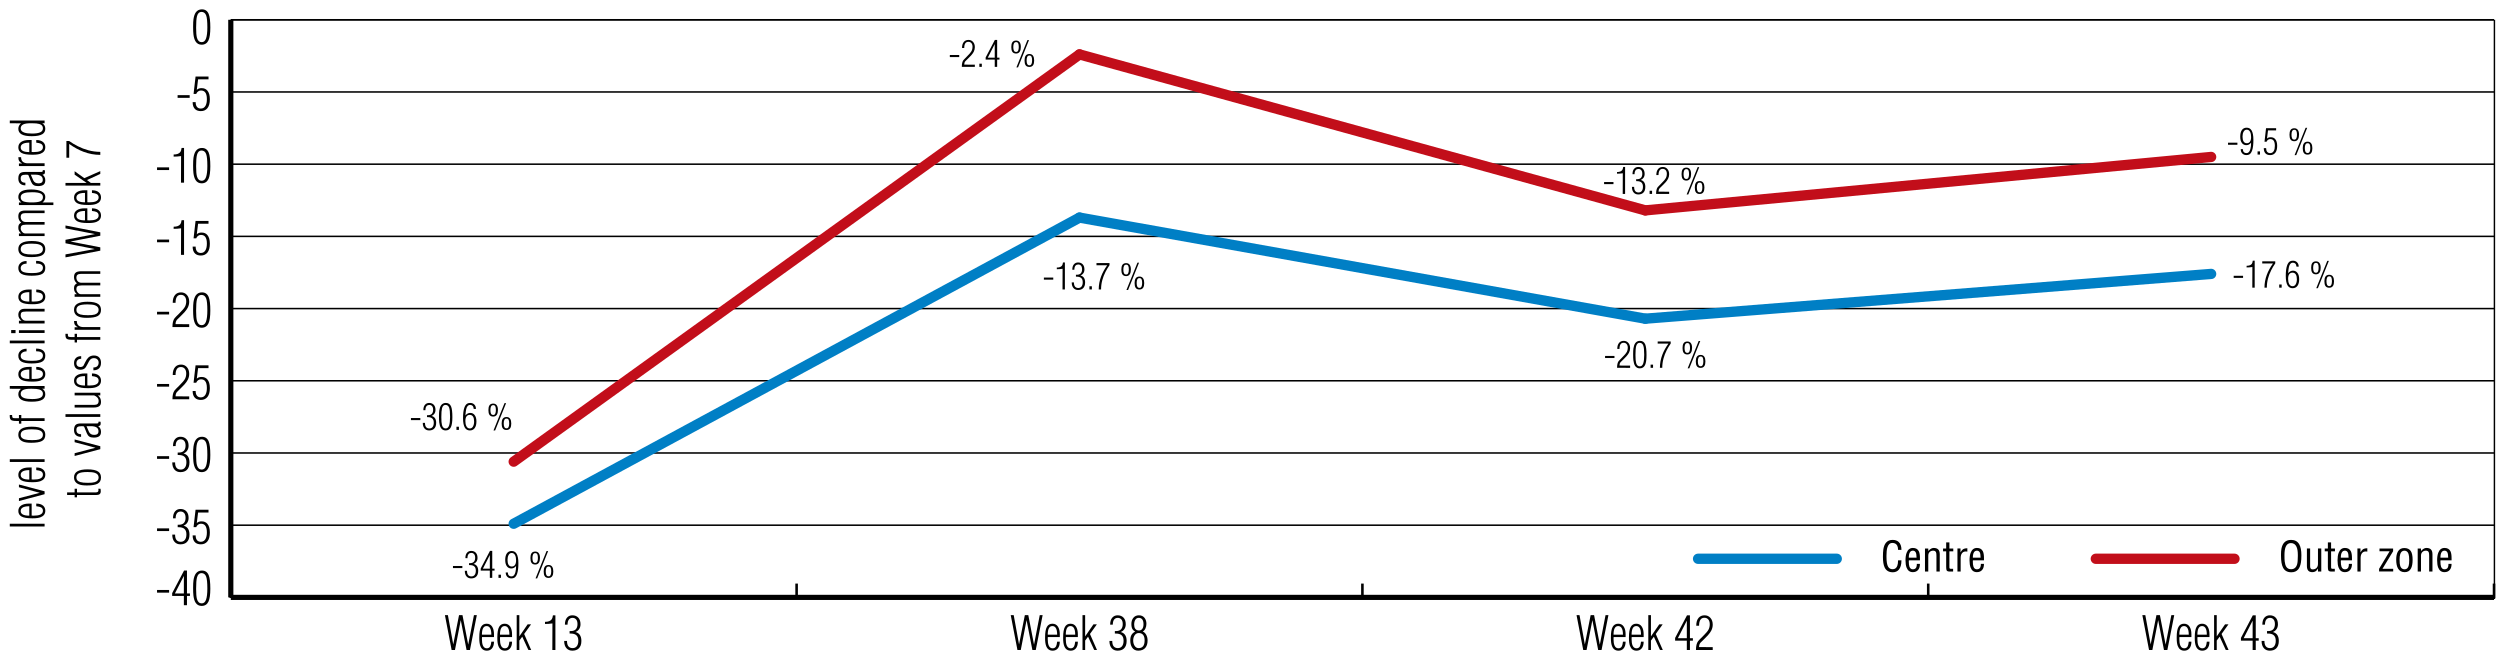 <?xml version="1.0" encoding="utf-8"?>
<!-- Generator: Adobe Illustrator 16.0.3, SVG Export Plug-In . SVG Version: 6.00 Build 0)  -->
<!DOCTYPE svg PUBLIC "-//W3C//DTD SVG 1.1//EN" "http://www.w3.org/Graphics/SVG/1.1/DTD/svg11.dtd">
<svg version="1.1" id="Vrstva_1" xmlns="http://www.w3.org/2000/svg" xmlns:xlink="http://www.w3.org/1999/xlink" x="0px" y="0px"
	 width="484.725px" height="128.254px" viewBox="0 0 484.725 128.254" enable-background="new 0 0 484.725 128.254"
	 xml:space="preserve">
<g id="Pomocná_2">
</g>
<g id="Grafy">
	<g>
		<g>
			<line fill="none" stroke="#000000" stroke-width="0.3" stroke-miterlimit="10" x1="44.75" y1="3.833" x2="483.566" y2="3.833"/>
			<g>
				<g>
					
						<line fill="none" stroke="#000000" stroke-width="0.5" stroke-miterlimit="10" x1="44.75" y1="113.15" x2="44.75" y2="115.952"/>
					
						<line fill="none" stroke="#000000" stroke-width="0.5" stroke-miterlimit="10" x1="154.455" y1="113.15" x2="154.455" y2="115.952"/>
					
						<line fill="none" stroke="#000000" stroke-width="0.5" stroke-miterlimit="10" x1="264.158" y1="113.15" x2="264.158" y2="115.952"/>
					
						<line fill="none" stroke="#000000" stroke-width="0.5" stroke-miterlimit="10" x1="373.863" y1="113.15" x2="373.863" y2="115.952"/>
					
						<line fill="none" stroke="#000000" stroke-width="0.5" stroke-miterlimit="10" x1="483.566" y1="113.15" x2="483.566" y2="115.952"/>
				</g>
			</g>
		</g>
		<g>
			<g>
				<g enable-background="new    ">
					<path d="M30.448,114.909v-0.521h2.34v0.521H30.448z"/>
					<path d="M35.685,110.625h0.567v4.437h0.576v0.478h-0.576v1.809h-0.603v-1.809h-2.268v-0.531L35.685,110.625z M35.649,111.68
						l-0.022,0.022l-1.715,3.359h1.737V111.68z"/>
					<path d="M39.15,110.625c0.63,0,1.068,0.301,1.314,0.902c0.21,0.517,0.315,1.396,0.315,2.635c0,1.131-0.117,1.952-0.351,2.463
						c-0.264,0.572-0.708,0.857-1.332,0.857c-0.504,0-0.891-0.204-1.161-0.613c-0.216-0.325-0.36-0.788-0.432-1.39
						c-0.042-0.349-0.063-0.839-0.063-1.471c0-0.65,0.024-1.144,0.072-1.48c0.084-0.577,0.237-1.02,0.459-1.326
						C38.253,110.818,38.646,110.625,39.15,110.625z M38.025,114.163c0,0.933,0.054,1.592,0.162,1.977
						c0.156,0.566,0.465,0.849,0.927,0.849c0.39,0,0.669-0.239,0.837-0.717c0.167-0.479,0.252-1.196,0.252-2.153
						c0-1.102-0.075-1.866-0.225-2.293c-0.168-0.47-0.474-0.704-0.918-0.704c-0.426,0-0.714,0.276-0.864,0.83
						C38.082,112.378,38.025,113.116,38.025,114.163z"/>
				</g>
				<g enable-background="new    ">
					<path d="M30.448,102.967v-0.521h2.34v0.521H30.448z"/>
					<path d="M33.543,100.493c0-0.588,0.134-1.036,0.401-1.346c0.267-0.309,0.613-0.463,1.039-0.463c0.48,0,0.864,0.151,1.152,0.455
						c0.288,0.305,0.432,0.732,0.432,1.286c0,0.379-0.099,0.704-0.297,0.975c-0.174,0.241-0.405,0.416-0.693,0.523
						c0.342,0.085,0.612,0.25,0.81,0.497c0.234,0.294,0.351,0.706,0.351,1.235c0,0.662-0.18,1.155-0.54,1.48
						c-0.3,0.271-0.705,0.405-1.215,0.405c-0.462,0-0.834-0.15-1.116-0.452c-0.312-0.331-0.468-0.811-0.468-1.438h0.549
						c0,0.483,0.094,0.836,0.283,1.06s0.458,0.335,0.806,0.335c0.318,0,0.573-0.104,0.765-0.315c0.228-0.253,0.342-0.623,0.342-1.11
						c0-0.518-0.144-0.888-0.432-1.111c-0.246-0.192-0.612-0.288-1.098-0.288h-0.162v-0.486l0.189,0.009
						c0.468,0,0.809-0.119,1.021-0.356c0.213-0.238,0.319-0.57,0.319-0.998c0-0.403-0.089-0.706-0.267-0.908
						c-0.178-0.201-0.405-0.302-0.683-0.302s-0.5,0.09-0.669,0.27c-0.205,0.222-0.307,0.57-0.307,1.044H33.543z"/>
					<path d="M37.917,98.836h2.511v0.54h-2.02l-0.252,2.043c0.12-0.12,0.257-0.205,0.41-0.256c0.153-0.052,0.329-0.077,0.527-0.077
						c0.463,0,0.83,0.153,1.1,0.46c0.331,0.373,0.496,0.941,0.496,1.705c0,0.751-0.155,1.321-0.463,1.709
						c-0.309,0.388-0.734,0.581-1.273,0.581c-0.468,0-0.837-0.12-1.107-0.361c-0.33-0.296-0.495-0.754-0.495-1.375h0.585
						c0,0.404,0.087,0.713,0.261,0.924c0.174,0.212,0.42,0.317,0.738,0.317c0.402,0,0.705-0.178,0.909-0.533
						c0.18-0.319,0.27-0.748,0.27-1.285c0-0.639-0.12-1.094-0.36-1.365c-0.186-0.212-0.453-0.317-0.801-0.317
						c-0.21,0-0.396,0.063-0.558,0.188s-0.279,0.284-0.351,0.479h-0.513L37.917,98.836z"/>
				</g>
				<g enable-background="new    ">
					<path d="M30.448,88.968v-0.521h2.34v0.521H30.448z"/>
					<path d="M33.543,86.494c0-0.588,0.134-1.036,0.401-1.346c0.267-0.309,0.613-0.463,1.039-0.463c0.48,0,0.864,0.151,1.152,0.455
						c0.288,0.305,0.432,0.732,0.432,1.286c0,0.379-0.099,0.704-0.297,0.975c-0.174,0.241-0.405,0.416-0.693,0.523
						c0.342,0.085,0.612,0.25,0.81,0.497c0.234,0.294,0.351,0.706,0.351,1.235c0,0.662-0.18,1.155-0.54,1.48
						c-0.3,0.271-0.705,0.405-1.215,0.405c-0.462,0-0.834-0.15-1.116-0.452c-0.312-0.331-0.468-0.811-0.468-1.438h0.549
						c0,0.483,0.094,0.836,0.283,1.06s0.458,0.335,0.806,0.335c0.318,0,0.573-0.104,0.765-0.315c0.228-0.253,0.342-0.623,0.342-1.11
						c0-0.518-0.144-0.888-0.432-1.111c-0.246-0.192-0.612-0.288-1.098-0.288h-0.162v-0.486l0.189,0.009
						c0.468,0,0.809-0.119,1.021-0.356c0.213-0.238,0.319-0.57,0.319-0.998c0-0.403-0.089-0.706-0.267-0.908
						c-0.178-0.201-0.405-0.302-0.683-0.302s-0.5,0.09-0.669,0.27c-0.205,0.222-0.307,0.57-0.307,1.044H33.543z"/>
					<path d="M39.15,84.685c0.63,0,1.068,0.301,1.314,0.902c0.21,0.517,0.315,1.396,0.315,2.635c0,1.131-0.117,1.952-0.351,2.463
						c-0.264,0.572-0.708,0.857-1.332,0.857c-0.504,0-0.891-0.204-1.161-0.613c-0.216-0.325-0.36-0.788-0.432-1.39
						c-0.042-0.349-0.063-0.839-0.063-1.471c0-0.65,0.024-1.144,0.072-1.48c0.084-0.577,0.237-1.02,0.459-1.326
						C38.253,84.877,38.646,84.685,39.15,84.685z M38.025,88.222c0,0.933,0.054,1.592,0.162,1.977
						c0.156,0.566,0.465,0.849,0.927,0.849c0.39,0,0.669-0.239,0.837-0.717c0.167-0.479,0.252-1.196,0.252-2.153
						c0-1.102-0.075-1.866-0.225-2.293c-0.168-0.47-0.474-0.704-0.918-0.704c-0.426,0-0.714,0.276-0.864,0.83
						C38.082,86.438,38.025,87.175,38.025,88.222z"/>
				</g>
				<g enable-background="new    ">
					<path d="M30.448,74.969v-0.521h2.34v0.521H30.448z"/>
					<path d="M33.435,77.409c0-0.775,0.135-1.34,0.405-1.694c0.108-0.145,0.414-0.46,0.918-0.946c0.588-0.577,0.96-1.017,1.116-1.32
						c0.156-0.304,0.234-0.645,0.234-1.023c0-0.396-0.093-0.706-0.279-0.928c-0.186-0.223-0.438-0.334-0.756-0.334
						c-0.33,0-0.579,0.115-0.747,0.344c-0.192,0.26-0.288,0.658-0.288,1.195H33.49c0-0.681,0.159-1.196,0.477-1.546
						c0.282-0.313,0.663-0.47,1.143-0.47c0.456,0,0.833,0.166,1.13,0.5c0.297,0.333,0.445,0.771,0.445,1.312
						c0,0.391-0.089,0.766-0.268,1.127c-0.137,0.276-0.358,0.585-0.662,0.928c-0.131,0.15-0.39,0.415-0.778,0.793
						c-0.227,0.223-0.45,0.442-0.67,0.658c-0.179,0.223-0.268,0.502-0.268,0.838l2.646,0.019v0.549H33.435z"/>
					<path d="M37.917,70.838h2.511v0.54h-2.02l-0.252,2.043c0.12-0.12,0.257-0.205,0.41-0.256c0.153-0.052,0.329-0.077,0.527-0.077
						c0.463,0,0.83,0.153,1.1,0.46c0.331,0.373,0.496,0.941,0.496,1.705c0,0.751-0.155,1.321-0.463,1.709
						c-0.309,0.388-0.734,0.581-1.273,0.581c-0.468,0-0.837-0.12-1.107-0.361c-0.33-0.296-0.495-0.754-0.495-1.375h0.585
						c0,0.404,0.087,0.713,0.261,0.924c0.174,0.212,0.42,0.317,0.738,0.317c0.402,0,0.705-0.178,0.909-0.533
						c0.18-0.319,0.27-0.748,0.27-1.285c0-0.639-0.12-1.094-0.36-1.365c-0.186-0.212-0.453-0.317-0.801-0.317
						c-0.21,0-0.396,0.063-0.558,0.188s-0.279,0.284-0.351,0.479h-0.513L37.917,70.838z"/>
				</g>
				<g enable-background="new    ">
					<path d="M30.448,60.97v-0.521h2.34v0.521H30.448z"/>
					<path d="M33.435,63.41c0-0.775,0.135-1.34,0.405-1.694c0.108-0.145,0.414-0.46,0.918-0.946c0.588-0.577,0.96-1.017,1.116-1.32
						c0.156-0.304,0.234-0.645,0.234-1.023c0-0.396-0.093-0.706-0.279-0.928c-0.186-0.223-0.438-0.334-0.756-0.334
						c-0.33,0-0.579,0.115-0.747,0.344c-0.192,0.26-0.288,0.658-0.288,1.195H33.49c0-0.681,0.159-1.196,0.477-1.546
						c0.282-0.313,0.663-0.47,1.143-0.47c0.456,0,0.833,0.166,1.13,0.5c0.297,0.333,0.445,0.771,0.445,1.312
						c0,0.391-0.089,0.766-0.268,1.127c-0.137,0.276-0.358,0.585-0.662,0.928c-0.131,0.15-0.39,0.415-0.778,0.793
						c-0.227,0.223-0.45,0.442-0.67,0.658c-0.179,0.223-0.268,0.502-0.268,0.838l2.646,0.019v0.549H33.435z"/>
					<path d="M39.15,56.687c0.63,0,1.068,0.301,1.314,0.902c0.21,0.517,0.315,1.396,0.315,2.635c0,1.131-0.117,1.952-0.351,2.463
						c-0.264,0.572-0.708,0.857-1.332,0.857c-0.504,0-0.891-0.204-1.161-0.613c-0.216-0.325-0.36-0.788-0.432-1.39
						c-0.042-0.349-0.063-0.839-0.063-1.471c0-0.65,0.024-1.144,0.072-1.48c0.084-0.577,0.237-1.02,0.459-1.326
						C38.253,56.879,38.646,56.687,39.15,56.687z M38.025,60.224c0,0.933,0.054,1.592,0.162,1.977
						c0.156,0.566,0.465,0.849,0.927,0.849c0.39,0,0.669-0.239,0.837-0.717c0.167-0.479,0.252-1.196,0.252-2.153
						c0-1.102-0.075-1.866-0.225-2.293c-0.168-0.47-0.474-0.704-0.918-0.704c-0.426,0-0.714,0.276-0.864,0.83
						C38.082,58.44,38.025,59.177,38.025,60.224z"/>
				</g>
				<g enable-background="new    ">
					<path d="M30.448,46.971V46.45h2.34v0.521H30.448z"/>
					<path d="M35.208,42.688h0.477v6.723h-0.594l0.018-5.148c-0.186,0.033-0.423,0.06-0.711,0.079
						c-0.288,0.02-0.531,0.029-0.729,0.029v-0.414c0.642,0,1.08-0.17,1.314-0.511C35.085,43.299,35.16,43.046,35.208,42.688z"/>
					<path d="M37.917,42.84h2.511v0.54h-2.02l-0.252,2.043c0.12-0.12,0.257-0.205,0.41-0.256c0.153-0.052,0.329-0.077,0.527-0.077
						c0.463,0,0.83,0.153,1.1,0.46c0.331,0.373,0.496,0.941,0.496,1.705c0,0.751-0.155,1.321-0.463,1.709
						c-0.309,0.388-0.734,0.581-1.273,0.581c-0.468,0-0.837-0.12-1.107-0.361c-0.33-0.296-0.495-0.754-0.495-1.375h0.585
						c0,0.404,0.087,0.713,0.261,0.924c0.174,0.212,0.42,0.317,0.738,0.317c0.402,0,0.705-0.178,0.909-0.533
						c0.18-0.319,0.27-0.748,0.27-1.285c0-0.639-0.12-1.094-0.36-1.365c-0.186-0.212-0.453-0.317-0.801-0.317
						c-0.21,0-0.396,0.063-0.558,0.188s-0.279,0.284-0.351,0.479h-0.513L37.917,42.84z"/>
				</g>
				<g enable-background="new    ">
					<path d="M30.448,32.971V32.45h2.34v0.521H30.448z"/>
					<path d="M35.208,28.688h0.477v6.723h-0.594l0.018-5.148c-0.186,0.033-0.423,0.06-0.711,0.079
						c-0.288,0.02-0.531,0.029-0.729,0.029v-0.414c0.642,0,1.08-0.17,1.314-0.511C35.085,29.299,35.16,29.046,35.208,28.688z"/>
					<path d="M39.15,28.688c0.63,0,1.068,0.301,1.314,0.902c0.21,0.517,0.315,1.396,0.315,2.635c0,1.131-0.117,1.952-0.351,2.463
						c-0.264,0.572-0.708,0.857-1.332,0.857c-0.504,0-0.891-0.204-1.161-0.613c-0.216-0.325-0.36-0.788-0.432-1.39
						c-0.042-0.349-0.063-0.839-0.063-1.471c0-0.65,0.024-1.144,0.072-1.48c0.084-0.577,0.237-1.02,0.459-1.326
						C38.253,28.88,38.646,28.688,39.15,28.688z M38.025,32.225c0,0.933,0.054,1.592,0.162,1.977
						c0.156,0.566,0.465,0.849,0.927,0.849c0.39,0,0.669-0.239,0.837-0.717c0.167-0.479,0.252-1.196,0.252-2.153
						c0-1.102-0.075-1.866-0.225-2.293c-0.168-0.47-0.474-0.704-0.918-0.704c-0.426,0-0.714,0.276-0.864,0.83
						C38.082,30.441,38.025,31.178,38.025,32.225z"/>
				</g>
				<g enable-background="new    ">
					<path d="M34.435,18.971V18.45h2.34v0.521H34.435z"/>
					<path d="M37.918,14.84h2.511v0.54h-2.02l-0.252,2.043c0.12-0.12,0.257-0.205,0.41-0.256c0.153-0.052,0.329-0.077,0.527-0.077
						c0.463,0,0.83,0.153,1.1,0.46c0.331,0.373,0.496,0.941,0.496,1.705c0,0.751-0.155,1.321-0.463,1.709
						c-0.309,0.388-0.734,0.581-1.273,0.581c-0.468,0-0.837-0.12-1.107-0.361c-0.33-0.296-0.495-0.754-0.495-1.375h0.585
						c0,0.404,0.087,0.713,0.261,0.924c0.174,0.212,0.42,0.317,0.738,0.317c0.402,0,0.705-0.178,0.909-0.533
						c0.18-0.319,0.27-0.748,0.27-1.285c0-0.639-0.12-1.094-0.36-1.365c-0.186-0.212-0.453-0.317-0.801-0.317
						c-0.21,0-0.396,0.063-0.558,0.188s-0.279,0.284-0.351,0.479h-0.513L37.918,14.84z"/>
				</g>
				<g enable-background="new    ">
					<path d="M39.151,1.812c0.63,0,1.068,0.301,1.314,0.902c0.21,0.517,0.315,1.396,0.315,2.635c0,1.131-0.117,1.952-0.351,2.463
						c-0.264,0.572-0.708,0.857-1.332,0.857c-0.504,0-0.891-0.204-1.161-0.613c-0.216-0.325-0.36-0.788-0.432-1.39
						c-0.042-0.349-0.063-0.839-0.063-1.471c0-0.65,0.024-1.144,0.072-1.48c0.084-0.577,0.237-1.02,0.459-1.326
						C38.254,2.004,38.647,1.812,39.151,1.812z M38.026,5.349c0,0.933,0.054,1.592,0.162,1.977c0.156,0.566,0.465,0.849,0.927,0.849
						c0.39,0,0.669-0.239,0.837-0.717c0.167-0.479,0.252-1.196,0.252-2.153c0-1.102-0.075-1.866-0.225-2.293
						c-0.168-0.47-0.474-0.704-0.918-0.704c-0.426,0-0.714,0.276-0.864,0.83C38.083,3.565,38.026,4.302,38.026,5.349z"/>
				</g>
			</g>
			<line fill="none" stroke="#000000" stroke-miterlimit="10" x1="44.75" y1="115.827" x2="44.75" y2="3.833"/>
			<g>
				<g>
					<line fill="none" stroke="#000000" stroke-miterlimit="10" x1="44.75" y1="115.827" x2="483.566" y2="115.827"/>
					
						<line fill="none" stroke="#000000" stroke-width="0.3" stroke-miterlimit="10" x1="44.75" y1="101.829" x2="483.566" y2="101.829"/>
					
						<line fill="none" stroke="#000000" stroke-width="0.3" stroke-miterlimit="10" x1="44.75" y1="87.829" x2="483.566" y2="87.829"/>
					
						<line fill="none" stroke="#000000" stroke-width="0.3" stroke-miterlimit="10" x1="44.75" y1="73.829" x2="483.566" y2="73.829"/>
					
						<line fill="none" stroke="#000000" stroke-width="0.3" stroke-miterlimit="10" x1="44.75" y1="59.83" x2="483.566" y2="59.83"/>
					
						<line fill="none" stroke="#000000" stroke-width="0.3" stroke-miterlimit="10" x1="44.75" y1="45.831" x2="483.566" y2="45.831"/>
					
						<line fill="none" stroke="#000000" stroke-width="0.3" stroke-miterlimit="10" x1="44.75" y1="31.832" x2="483.566" y2="31.832"/>
					
						<line fill="none" stroke="#000000" stroke-width="0.3" stroke-miterlimit="10" x1="44.75" y1="17.832" x2="483.566" y2="17.832"/>
					
						<line fill="none" stroke="#000000" stroke-width="0.3" stroke-miterlimit="10" x1="44.75" y1="3.833" x2="483.566" y2="3.833"/>
				</g>
			</g>
		</g>
		<g>
			<g>
				<g>
					
						<line fill="none" stroke="#C20E1A" stroke-width="2" stroke-linecap="round" stroke-miterlimit="10" x1="209.307" y1="10.552" x2="99.602" y2="89.508"/>
					
						<line fill="none" stroke="#C20E1A" stroke-width="2" stroke-linecap="round" stroke-miterlimit="10" x1="319.01" y1="40.791" x2="209.307" y2="10.552"/>
					
						<line fill="none" stroke="#C20E1A" stroke-width="2" stroke-linecap="round" stroke-miterlimit="10" x1="428.715" y1="30.432" x2="319.01" y2="40.791"/>
				</g>
			</g>
			<g>
				<g>
					
						<line fill="none" stroke="#007FC5" stroke-width="2" stroke-linecap="round" stroke-miterlimit="10" x1="209.307" y1="42.19" x2="99.602" y2="101.547"/>
					
						<line fill="none" stroke="#007FC5" stroke-width="2" stroke-linecap="round" stroke-miterlimit="10" x1="319.01" y1="61.79" x2="209.307" y2="42.19"/>
					
						<line fill="none" stroke="#007FC5" stroke-width="2" stroke-linecap="round" stroke-miterlimit="10" x1="428.715" y1="53.11" x2="319.01" y2="61.79"/>
				</g>
			</g>
		</g>
		<g>
			<g enable-background="new    ">
				<path d="M415.38,119.274h0.576l1.035,5.674l1.121-5.674h0.672l1.109,5.711l1.109-5.711h0.56l-1.332,6.75h-0.657l-1.125-5.787
					l-1.125,5.787h-0.648L415.38,119.274z"/>
				<path d="M422.039,123.572c0-0.938,0.116-1.612,0.347-2.024c0.23-0.411,0.59-0.617,1.075-0.617c0.479,0,0.843,0.197,1.089,0.594
					c0.229,0.366,0.342,0.858,0.342,1.476v0.514h-2.321l-0.019,0.37c0,0.536,0.061,0.952,0.18,1.247
					c0.156,0.38,0.412,0.569,0.766,0.569c0.313,0,0.537-0.133,0.676-0.398c0.09-0.182,0.158-0.48,0.206-0.897h0.513
					c0,0.598-0.142,1.05-0.426,1.357c-0.247,0.265-0.566,0.397-0.959,0.397c-0.61,0-1.029-0.304-1.26-0.91
					c-0.139-0.367-0.208-0.862-0.208-1.487V123.572z M424.379,123.054c0-0.633-0.1-1.083-0.3-1.352
					c-0.151-0.209-0.36-0.313-0.627-0.313c-0.6,0-0.9,0.555-0.9,1.665H424.379z"/>
				<path d="M425.54,123.572c0-0.938,0.115-1.612,0.347-2.024c0.231-0.411,0.589-0.617,1.075-0.617c0.48,0,0.844,0.197,1.09,0.594
					c0.227,0.366,0.342,0.858,0.342,1.476v0.514h-2.322l-0.018,0.37c0,0.536,0.059,0.952,0.18,1.247
					c0.156,0.38,0.41,0.569,0.765,0.569c0.312,0,0.537-0.133,0.675-0.398c0.09-0.182,0.159-0.48,0.207-0.897h0.514
					c0,0.598-0.143,1.05-0.426,1.357c-0.248,0.265-0.568,0.397-0.961,0.397c-0.609,0-1.029-0.304-1.258-0.91
					c-0.14-0.367-0.209-0.862-0.209-1.487V123.572z M427.88,123.054c0-0.633-0.1-1.083-0.3-1.352
					c-0.151-0.209-0.36-0.313-0.627-0.313c-0.601,0-0.899,0.555-0.899,1.665H427.88z"/>
				<path d="M429.293,119.274h0.513v4.113l1.614-2.34h0.663l-1.345,1.874l1.362,3.103l-0.541-0.003l-1.191-2.576l-0.563,0.752v1.827
					h-0.513V119.274z"/>
				<path d="M436.799,119.301h0.567v4.437h0.576v0.478h-0.576v1.809h-0.604v-1.809h-2.268v-0.531L436.799,119.301z M436.763,120.356
					l-0.021,0.022l-1.715,3.359h1.736V120.356z"/>
				<path d="M438.644,121.11c0-0.588,0.134-1.036,0.4-1.346c0.268-0.309,0.613-0.463,1.039-0.463c0.48,0,0.865,0.151,1.152,0.455
					c0.289,0.305,0.432,0.732,0.432,1.286c0,0.379-0.098,0.704-0.297,0.975c-0.174,0.241-0.404,0.416-0.692,0.523
					c0.342,0.085,0.612,0.25,0.81,0.497c0.234,0.294,0.352,0.706,0.352,1.235c0,0.662-0.18,1.155-0.54,1.48
					c-0.3,0.271-0.705,0.405-1.216,0.405c-0.461,0-0.834-0.15-1.115-0.452c-0.313-0.331-0.469-0.811-0.469-1.438h0.55
					c0,0.483,0.095,0.836,0.283,1.06s0.458,0.335,0.806,0.335c0.318,0,0.572-0.104,0.766-0.315c0.228-0.253,0.342-0.623,0.342-1.11
					c0-0.518-0.145-0.888-0.433-1.111c-0.246-0.192-0.612-0.288-1.098-0.288h-0.162v-0.486l0.188,0.009
					c0.469,0,0.809-0.119,1.021-0.356c0.213-0.238,0.32-0.57,0.32-0.998c0-0.403-0.09-0.706-0.268-0.908
					c-0.178-0.201-0.404-0.302-0.682-0.302s-0.501,0.09-0.67,0.27c-0.205,0.222-0.307,0.57-0.307,1.044H438.644z"/>
			</g>
			<g enable-background="new    ">
				<path d="M305.675,119.274h0.578l1.034,5.674l1.122-5.674h0.67l1.111,5.711l1.108-5.711h0.56l-1.332,6.75h-0.657l-1.125-5.787
					l-1.125,5.787h-0.647L305.675,119.274z"/>
				<path d="M312.335,123.572c0-0.938,0.115-1.612,0.347-2.024c0.231-0.411,0.589-0.617,1.075-0.617c0.48,0,0.844,0.197,1.09,0.594
					c0.227,0.366,0.342,0.858,0.342,1.476v0.514h-2.322l-0.018,0.37c0,0.536,0.059,0.952,0.18,1.247
					c0.156,0.38,0.41,0.569,0.765,0.569c0.312,0,0.537-0.133,0.675-0.398c0.09-0.182,0.159-0.48,0.207-0.897h0.514
					c0,0.598-0.143,1.05-0.426,1.357c-0.248,0.265-0.568,0.397-0.961,0.397c-0.609,0-1.029-0.304-1.258-0.91
					c-0.14-0.367-0.209-0.862-0.209-1.487V123.572z M314.675,123.054c0-0.633-0.1-1.083-0.3-1.352
					c-0.151-0.209-0.36-0.313-0.627-0.313c-0.601,0-0.899,0.555-0.899,1.665H314.675z"/>
				<path d="M315.836,123.572c0-0.938,0.116-1.612,0.347-2.024c0.23-0.411,0.59-0.617,1.075-0.617c0.479,0,0.843,0.197,1.089,0.594
					c0.229,0.366,0.342,0.858,0.342,1.476v0.514h-2.321l-0.019,0.37c0,0.536,0.061,0.952,0.18,1.247
					c0.156,0.38,0.412,0.569,0.766,0.569c0.313,0,0.537-0.133,0.676-0.398c0.09-0.182,0.158-0.48,0.206-0.897h0.513
					c0,0.598-0.142,1.05-0.426,1.357c-0.247,0.265-0.566,0.397-0.959,0.397c-0.61,0-1.029-0.304-1.26-0.91
					c-0.139-0.367-0.208-0.862-0.208-1.487V123.572z M318.176,123.054c0-0.633-0.1-1.083-0.3-1.352
					c-0.151-0.209-0.36-0.313-0.627-0.313c-0.6,0-0.9,0.555-0.9,1.665H318.176z"/>
				<path d="M319.589,119.274h0.514v4.113l1.613-2.34h0.664l-1.346,1.874l1.363,3.103l-0.543-0.003l-1.189-2.576l-0.563,0.752v1.827
					h-0.514V119.274z"/>
				<path d="M327.095,119.301h0.566v4.437h0.576v0.478h-0.576v1.809h-0.603v-1.809h-2.268v-0.531L327.095,119.301z M327.059,120.356
					l-0.022,0.022l-1.715,3.359h1.737V120.356z"/>
				<path d="M328.831,126.024c0-0.775,0.136-1.34,0.406-1.694c0.107-0.145,0.413-0.46,0.918-0.946
					c0.588-0.577,0.959-1.017,1.115-1.32s0.234-0.645,0.234-1.023c0-0.396-0.094-0.706-0.279-0.928
					c-0.186-0.223-0.438-0.334-0.756-0.334c-0.33,0-0.579,0.115-0.747,0.344c-0.192,0.26-0.288,0.658-0.288,1.195h-0.549
					c0-0.681,0.158-1.196,0.477-1.546c0.282-0.313,0.663-0.47,1.143-0.47c0.457,0,0.833,0.166,1.131,0.5
					c0.297,0.333,0.445,0.771,0.445,1.312c0,0.391-0.09,0.766-0.269,1.127c-0.138,0.276-0.358,0.585-0.661,0.928
					c-0.132,0.15-0.391,0.415-0.778,0.793c-0.227,0.223-0.45,0.442-0.671,0.658c-0.178,0.223-0.268,0.502-0.268,0.838l2.646,0.019
					v0.549H328.831z"/>
			</g>
			<g enable-background="new    ">
				<path d="M195.972,119.274h0.577l1.035,5.674l1.122-5.674h0.671l1.11,5.711l1.109-5.711h0.56l-1.332,6.75h-0.657l-1.125-5.787
					l-1.125,5.787h-0.648L195.972,119.274z"/>
				<path d="M202.632,123.572c0-0.938,0.116-1.612,0.347-2.024c0.231-0.411,0.589-0.617,1.075-0.617c0.48,0,0.843,0.197,1.089,0.594
					c0.228,0.366,0.342,0.858,0.342,1.476v0.514h-2.322l-0.018,0.37c0,0.536,0.06,0.952,0.18,1.247
					c0.156,0.38,0.411,0.569,0.765,0.569c0.312,0,0.537-0.133,0.675-0.398c0.09-0.182,0.159-0.48,0.207-0.897h0.513
					c0,0.598-0.142,1.05-0.426,1.357c-0.248,0.265-0.567,0.397-0.96,0.397c-0.61,0-1.029-0.304-1.259-0.91
					c-0.139-0.367-0.208-0.862-0.208-1.487V123.572z M204.972,123.054c0-0.633-0.1-1.083-0.3-1.352
					c-0.151-0.209-0.36-0.313-0.627-0.313c-0.6,0-0.9,0.555-0.9,1.665H204.972z"/>
				<path d="M206.133,123.572c0-0.938,0.116-1.612,0.347-2.024c0.231-0.411,0.589-0.617,1.075-0.617c0.48,0,0.843,0.197,1.089,0.594
					c0.228,0.366,0.342,0.858,0.342,1.476v0.514h-2.322l-0.018,0.37c0,0.536,0.06,0.952,0.18,1.247
					c0.156,0.38,0.411,0.569,0.765,0.569c0.312,0,0.537-0.133,0.675-0.398c0.09-0.182,0.159-0.48,0.207-0.897h0.513
					c0,0.598-0.142,1.05-0.426,1.357c-0.248,0.265-0.567,0.397-0.96,0.397c-0.61,0-1.029-0.304-1.259-0.91
					c-0.139-0.367-0.208-0.862-0.208-1.487V123.572z M208.473,123.054c0-0.633-0.1-1.083-0.3-1.352
					c-0.151-0.209-0.36-0.313-0.627-0.313c-0.6,0-0.9,0.555-0.9,1.665H208.473z"/>
				<path d="M209.886,119.274h0.513v4.113l1.614-2.34h0.664l-1.345,1.874l1.363,3.103l-0.542-0.003l-1.19-2.576l-0.563,0.752v1.827
					h-0.513V119.274z"/>
				<path d="M215.25,121.11c0-0.588,0.134-1.036,0.401-1.346c0.267-0.309,0.613-0.463,1.039-0.463c0.48,0,0.864,0.151,1.152,0.455
					c0.288,0.305,0.432,0.732,0.432,1.286c0,0.379-0.099,0.704-0.297,0.975c-0.174,0.241-0.405,0.416-0.693,0.523
					c0.342,0.085,0.612,0.25,0.81,0.497c0.234,0.294,0.351,0.706,0.351,1.235c0,0.662-0.18,1.155-0.54,1.48
					c-0.3,0.271-0.705,0.405-1.215,0.405c-0.462,0-0.834-0.15-1.116-0.452c-0.312-0.331-0.468-0.811-0.468-1.438h0.549
					c0,0.483,0.094,0.836,0.283,1.06s0.458,0.335,0.806,0.335c0.318,0,0.573-0.104,0.765-0.315c0.228-0.253,0.342-0.623,0.342-1.11
					c0-0.518-0.144-0.888-0.432-1.111c-0.246-0.192-0.612-0.288-1.098-0.288h-0.162v-0.486l0.189,0.009
					c0.468,0,0.809-0.119,1.021-0.356c0.213-0.238,0.319-0.57,0.319-0.998c0-0.403-0.089-0.706-0.267-0.908
					c-0.178-0.201-0.405-0.302-0.683-0.302s-0.5,0.09-0.669,0.27c-0.205,0.222-0.307,0.57-0.307,1.044H215.25z"/>
				<path d="M220.101,122.459c-0.24-0.132-0.411-0.282-0.513-0.451c-0.15-0.24-0.225-0.58-0.225-1.02
					c0-0.476,0.123-0.869,0.369-1.183c0.27-0.337,0.633-0.505,1.089-0.505c0.474,0,0.843,0.171,1.107,0.514
					c0.234,0.308,0.351,0.687,0.351,1.138c0,0.331-0.064,0.635-0.193,0.912c-0.129,0.276-0.305,0.469-0.526,0.577
					c0.282,0.108,0.51,0.325,0.684,0.649c0.174,0.325,0.261,0.688,0.261,1.092c0,0.565-0.129,1.02-0.387,1.362
					c-0.313,0.409-0.792,0.613-1.44,0.613c-0.528,0-0.927-0.216-1.197-0.649c-0.222-0.36-0.333-0.803-0.333-1.326
					c0-0.427,0.072-0.775,0.216-1.047C219.507,122.866,219.753,122.64,220.101,122.459z M220.802,122.739
					c-0.336,0-0.602,0.142-0.796,0.425c-0.195,0.282-0.292,0.623-0.292,1.02c0,0.403,0.095,0.751,0.284,1.043
					s0.445,0.438,0.77,0.438c0.774,0,1.161-0.499,1.161-1.498c0-0.476-0.097-0.832-0.292-1.07
					C221.44,122.858,221.163,122.739,220.802,122.739z M220.802,119.796c-0.294,0-0.517,0.12-0.67,0.361
					c-0.153,0.24-0.229,0.56-0.229,0.957c0,0.337,0.069,0.603,0.207,0.795c0.162,0.223,0.405,0.334,0.729,0.334
					c0.282,0,0.498-0.108,0.648-0.325s0.225-0.515,0.225-0.894c0-0.404-0.078-0.71-0.234-0.917
					C221.322,119.9,221.096,119.796,220.802,119.796z"/>
			</g>
			<g enable-background="new    ">
				<path d="M86.267,119.274h0.577l1.035,5.674l1.122-5.674h0.671l1.11,5.711l1.109-5.711h0.56l-1.332,6.75h-0.657l-1.125-5.787
					l-1.125,5.787h-0.648L86.267,119.274z"/>
				<path d="M92.927,123.572c0-0.938,0.116-1.612,0.347-2.024c0.231-0.411,0.589-0.617,1.075-0.617c0.48,0,0.843,0.197,1.089,0.594
					c0.228,0.366,0.342,0.858,0.342,1.476v0.514h-2.322l-0.018,0.37c0,0.536,0.06,0.952,0.18,1.247
					c0.156,0.38,0.411,0.569,0.765,0.569c0.312,0,0.537-0.133,0.675-0.398c0.09-0.182,0.159-0.48,0.207-0.897h0.513
					c0,0.598-0.142,1.05-0.426,1.357c-0.248,0.265-0.567,0.397-0.96,0.397c-0.61,0-1.029-0.304-1.259-0.91
					c-0.139-0.367-0.208-0.862-0.208-1.487V123.572z M95.267,123.054c0-0.633-0.1-1.083-0.3-1.352
					c-0.151-0.209-0.36-0.313-0.627-0.313c-0.6,0-0.9,0.555-0.9,1.665H95.267z"/>
				<path d="M96.428,123.572c0-0.938,0.116-1.612,0.347-2.024c0.231-0.411,0.589-0.617,1.075-0.617c0.48,0,0.843,0.197,1.089,0.594
					c0.228,0.366,0.342,0.858,0.342,1.476v0.514h-2.322l-0.018,0.37c0,0.536,0.06,0.952,0.18,1.247
					c0.156,0.38,0.411,0.569,0.765,0.569c0.312,0,0.537-0.133,0.675-0.398c0.09-0.182,0.159-0.48,0.207-0.897h0.513
					c0,0.598-0.142,1.05-0.426,1.357c-0.248,0.265-0.567,0.397-0.96,0.397c-0.61,0-1.029-0.304-1.259-0.91
					c-0.139-0.367-0.208-0.862-0.208-1.487V123.572z M98.768,123.054c0-0.633-0.1-1.083-0.3-1.352
					c-0.151-0.209-0.36-0.313-0.627-0.313c-0.6,0-0.9,0.555-0.9,1.665H98.768z"/>
				<path d="M100.181,119.274h0.513v4.113l1.614-2.34h0.664l-1.345,1.874l1.363,3.103l-0.542-0.003l-1.19-2.576l-0.563,0.752v1.827
					h-0.513V119.274z"/>
				<path d="M107.21,119.301h0.477v6.723h-0.594l0.018-5.148c-0.186,0.033-0.423,0.06-0.711,0.079
					c-0.288,0.02-0.531,0.029-0.729,0.029v-0.414c0.642,0,1.08-0.17,1.314-0.511C107.087,119.913,107.162,119.66,107.21,119.301z"/>
				<path d="M109.531,121.11c0-0.588,0.134-1.036,0.401-1.346c0.267-0.309,0.613-0.463,1.039-0.463c0.48,0,0.864,0.151,1.152,0.455
					c0.288,0.305,0.432,0.732,0.432,1.286c0,0.379-0.099,0.704-0.297,0.975c-0.174,0.241-0.405,0.416-0.693,0.523
					c0.342,0.085,0.612,0.25,0.81,0.497c0.234,0.294,0.351,0.706,0.351,1.235c0,0.662-0.18,1.155-0.54,1.48
					c-0.3,0.271-0.705,0.405-1.215,0.405c-0.462,0-0.834-0.15-1.116-0.452c-0.312-0.331-0.468-0.811-0.468-1.438h0.549
					c0,0.483,0.094,0.836,0.283,1.06s0.458,0.335,0.806,0.335c0.318,0,0.573-0.104,0.765-0.315c0.228-0.253,0.342-0.623,0.342-1.11
					c0-0.518-0.144-0.888-0.432-1.111c-0.246-0.192-0.612-0.288-1.098-0.288h-0.162v-0.486l0.189,0.009
					c0.468,0,0.809-0.119,1.021-0.356c0.213-0.238,0.319-0.57,0.319-0.998c0-0.403-0.089-0.706-0.267-0.908
					c-0.178-0.201-0.405-0.302-0.683-0.302s-0.5,0.09-0.669,0.27c-0.205,0.222-0.307,0.57-0.307,1.044H109.531z"/>
			</g>
		</g>
	</g>
	
		<line fill="none" stroke="#000000" stroke-width="0.281" stroke-miterlimit="10" x1="483.643" y1="3.833" x2="483.643" y2="116.141"/>
</g>
<g id="Pomocná">
</g>
<g id="Vrstva_1_1_">
	<g enable-background="new    ">
		<path d="M1.897,102.079v-0.531h6.75v0.531H1.897z"/>
		<path d="M6.195,100.495c-0.938,0-1.612-0.116-2.024-0.348c-0.411-0.23-0.617-0.589-0.617-1.074c0-0.48,0.197-0.844,0.594-1.09
			c0.366-0.228,0.858-0.342,1.476-0.342h0.514v2.322l0.37,0.018c0.536,0,0.952-0.06,1.247-0.18c0.38-0.156,0.569-0.411,0.569-0.766
			c0-0.312-0.133-0.537-0.398-0.675c-0.182-0.09-0.48-0.159-0.897-0.206v-0.514c0.598,0,1.05,0.143,1.357,0.426
			c0.265,0.248,0.397,0.567,0.397,0.96c0,0.61-0.304,1.029-0.91,1.259c-0.367,0.139-0.862,0.209-1.487,0.209H6.195z M5.677,98.155
			c-0.633,0-1.083,0.1-1.352,0.299c-0.209,0.152-0.313,0.361-0.313,0.627c0,0.601,0.555,0.9,1.665,0.9V98.155z"/>
		<path d="M3.67,97.146l0.002-0.54l4.039-1.057L3.67,94.473v-0.531l4.977,1.314v0.566L3.67,97.146z"/>
		<path d="M6.195,93.493c-0.938,0-1.612-0.116-2.024-0.348c-0.411-0.23-0.617-0.589-0.617-1.074c0-0.48,0.197-0.844,0.594-1.09
			c0.366-0.228,0.858-0.342,1.476-0.342h0.514v2.322l0.37,0.018c0.536,0,0.952-0.06,1.247-0.18c0.38-0.156,0.569-0.411,0.569-0.766
			c0-0.312-0.133-0.537-0.398-0.675c-0.182-0.09-0.48-0.159-0.897-0.206v-0.514c0.598,0,1.05,0.143,1.357,0.426
			c0.265,0.248,0.397,0.567,0.397,0.96c0,0.61-0.304,1.029-0.91,1.259c-0.367,0.139-0.862,0.209-1.487,0.209H6.195z M5.677,91.153
			c-0.633,0-1.083,0.1-1.352,0.299c-0.209,0.152-0.313,0.361-0.313,0.627c0,0.601,0.555,0.9,1.665,0.9V91.153z"/>
		<path d="M1.897,89.569v-0.531h6.75v0.531H1.897z"/>
		<path d="M3.553,84.268c0-1.026,0.868-1.539,2.605-1.539c0.985,0,1.686,0.149,2.101,0.449c0.349,0.252,0.522,0.627,0.522,1.125
			c0,0.564-0.212,0.963-0.636,1.197s-1.122,0.352-2.096,0.352c-0.655,0-1.163-0.069-1.523-0.207
			C3.877,85.399,3.553,84.94,3.553,84.268z M4.012,84.34c0,0.417,0.258,0.701,0.773,0.854c0.324,0.096,0.811,0.145,1.458,0.145
			c0.589,0,1.023-0.042,1.306-0.127c0.516-0.151,0.773-0.454,0.773-0.908c0-0.436-0.243-0.734-0.729-0.898
			c-0.324-0.109-0.801-0.163-1.432-0.163c-0.863,0-1.448,0.1-1.755,0.3C4.144,83.71,4.012,83.977,4.012,84.34z"/>
		<path d="M8.647,81.622H4.129v0.521H3.67v-0.521H3.13c-0.486,0-0.814-0.064-0.986-0.193c-0.171-0.129-0.256-0.377-0.256-0.743
			v-0.226h0.459c0,0.29,0.034,0.468,0.104,0.533c0.069,0.064,0.258,0.098,0.565,0.098h0.091H3.67v-0.631h0.459v0.631h4.518V81.622z"
			/>
		<path d="M1.897,75.375v-0.531h6.75v0.531H8.179c0.186,0.096,0.333,0.234,0.44,0.414c0.108,0.18,0.162,0.398,0.162,0.656
			c0,0.457-0.183,0.802-0.55,1.035c-0.427,0.271-1.118,0.406-2.073,0.406c-0.89,0-1.546-0.121-1.97-0.361
			c-0.424-0.239-0.636-0.6-0.636-1.08c0-0.221,0.051-0.427,0.152-0.615c0.103-0.189,0.226-0.335,0.369-0.438L1.897,75.375z
			 M6.243,77.374c0.679,0,1.194-0.08,1.548-0.238c0.354-0.159,0.531-0.425,0.531-0.797c0-0.408-0.239-0.684-0.72-0.828
			c-0.3-0.09-0.765-0.135-1.396-0.135H5.947c-0.642,0-1.116,0.072-1.422,0.216c-0.342,0.162-0.513,0.423-0.513,0.783
			c0,0.384,0.24,0.657,0.72,0.819C5.092,77.313,5.596,77.374,6.243,77.374z"/>
		<path d="M6.195,73.99c-0.938,0-1.612-0.116-2.024-0.347c-0.411-0.23-0.617-0.59-0.617-1.075c0-0.479,0.197-0.843,0.594-1.089
			c0.366-0.229,0.858-0.342,1.476-0.342h0.514v2.321l0.37,0.019c0.536,0,0.952-0.061,1.247-0.18c0.38-0.156,0.569-0.412,0.569-0.766
			c0-0.313-0.133-0.537-0.398-0.676c-0.182-0.09-0.48-0.158-0.897-0.206v-0.513c0.598,0,1.05,0.142,1.357,0.426
			c0.265,0.247,0.397,0.566,0.397,0.959c0,0.61-0.304,1.029-0.91,1.26C7.504,73.92,7.009,73.99,6.384,73.99H6.195z M5.677,71.65
			c-0.633,0-1.083,0.1-1.352,0.3c-0.209,0.151-0.313,0.36-0.313,0.627c0,0.6,0.555,0.9,1.665,0.9V71.65z"/>
		<path d="M6.999,68.104V67.59c0.499,0,0.895,0.084,1.188,0.252c0.396,0.229,0.594,0.601,0.594,1.116c0,0.54-0.199,0.927-0.6,1.161
			c-0.399,0.234-1.08,0.352-2.042,0.352c-0.901,0-1.558-0.119-1.97-0.355c-0.411-0.237-0.617-0.617-0.617-1.139
			c0-0.348,0.113-0.645,0.34-0.891c0.283-0.313,0.704-0.469,1.262-0.469v0.514c-0.336,0-0.61,0.078-0.823,0.236
			c-0.213,0.156-0.319,0.375-0.319,0.654c0,0.352,0.179,0.595,0.535,0.731c0.357,0.136,0.878,0.204,1.562,0.204h0.261
			c0.534,0,0.948-0.051,1.242-0.152c0.475-0.161,0.711-0.447,0.711-0.859c0-0.305-0.126-0.525-0.378-0.663
			C7.723,68.164,7.407,68.104,6.999,68.104z"/>
		<path d="M1.897,66.565v-0.531h6.75v0.531H1.897z"/>
		<path d="M2.166,64.594v-0.603h0.847v0.603H2.166z M3.67,64.558v-0.531h4.977v0.531H3.67z"/>
		<path d="M3.67,62.182h0.494c-0.186-0.132-0.334-0.297-0.445-0.495c-0.11-0.198-0.166-0.414-0.166-0.648
			c0-0.318,0.087-0.582,0.261-0.792c0.204-0.246,0.501-0.369,0.891-0.369h3.942v0.531H5.035c-0.419,0-0.694,0.051-0.826,0.153
			s-0.197,0.291-0.197,0.567c0,0.252,0.086,0.483,0.259,0.693c0.196,0.24,0.437,0.36,0.722,0.36h3.654v0.531H3.67V62.182z"/>
		<path d="M6.195,58.987c-0.938,0-1.612-0.116-2.024-0.347c-0.411-0.231-0.617-0.589-0.617-1.075c0-0.48,0.197-0.843,0.594-1.089
			c0.366-0.228,0.858-0.342,1.476-0.342h0.514v2.322l0.37,0.018c0.536,0,0.952-0.06,1.247-0.18c0.38-0.156,0.569-0.411,0.569-0.765
			c0-0.312-0.133-0.537-0.398-0.675c-0.182-0.09-0.48-0.159-0.897-0.207v-0.513c0.598,0,1.05,0.142,1.357,0.426
			c0.265,0.248,0.397,0.567,0.397,0.96c0,0.61-0.304,1.029-0.91,1.259c-0.367,0.139-0.862,0.208-1.487,0.208H6.195z M5.677,56.647
			c-0.633,0-1.083,0.1-1.352,0.3c-0.209,0.151-0.313,0.36-0.313,0.627c0,0.6,0.555,0.9,1.665,0.9V56.647z"/>
		<path d="M6.999,51.094v-0.513c0.499,0,0.895,0.084,1.188,0.252c0.396,0.228,0.594,0.6,0.594,1.116c0,0.54-0.199,0.927-0.6,1.161
			c-0.399,0.234-1.08,0.351-2.042,0.351c-0.901,0-1.558-0.118-1.97-0.355c-0.411-0.237-0.617-0.617-0.617-1.139
			c0-0.348,0.113-0.645,0.34-0.891c0.283-0.312,0.704-0.468,1.262-0.468v0.513c-0.336,0-0.61,0.079-0.823,0.236
			c-0.213,0.157-0.319,0.375-0.319,0.654c0,0.352,0.179,0.595,0.535,0.732c0.357,0.136,0.878,0.204,1.562,0.204h0.261
			c0.534,0,0.948-0.051,1.242-0.152c0.475-0.161,0.711-0.448,0.711-0.859c0-0.305-0.126-0.525-0.378-0.663
			C7.723,51.154,7.407,51.094,6.999,51.094z"/>
		<path d="M3.553,48.268c0-1.026,0.868-1.539,2.605-1.539c0.985,0,1.686,0.15,2.101,0.45c0.349,0.252,0.522,0.627,0.522,1.125
			c0,0.564-0.212,0.963-0.636,1.197s-1.122,0.351-2.096,0.351c-0.655,0-1.163-0.069-1.523-0.207
			C3.877,49.399,3.553,48.94,3.553,48.268z M4.012,48.34c0,0.417,0.258,0.702,0.773,0.854c0.324,0.097,0.811,0.145,1.458,0.145
			c0.589,0,1.023-0.042,1.306-0.127c0.516-0.151,0.773-0.454,0.773-0.908c0-0.436-0.243-0.735-0.729-0.899
			c-0.324-0.109-0.801-0.163-1.432-0.163c-0.863,0-1.448,0.1-1.755,0.299C4.144,47.711,4.012,47.978,4.012,48.34z"/>
		<path d="M3.67,45.775v-0.513h0.44c-0.168-0.125-0.303-0.28-0.405-0.464c-0.102-0.185-0.152-0.384-0.152-0.599
			c0-0.256,0.023-0.44,0.071-0.554c0.078-0.185,0.24-0.351,0.486-0.5c-0.186-0.132-0.325-0.301-0.418-0.508
			c-0.094-0.207-0.14-0.427-0.14-0.661c0-0.359,0.075-0.626,0.225-0.8c0.21-0.24,0.585-0.36,1.125-0.36h3.744v0.513H4.838
			c-0.275,0-0.482,0.061-0.62,0.181s-0.206,0.29-0.206,0.506c0,0.284,0.078,0.519,0.233,0.706c0.18,0.217,0.438,0.326,0.772,0.326
			h3.629v0.513H5.054c-0.413,0-0.698,0.066-0.854,0.197c-0.126,0.107-0.188,0.28-0.188,0.519c0,0.227,0.089,0.448,0.267,0.663
			c0.179,0.215,0.374,0.322,0.588,0.322h3.78v0.513H3.67z"/>
		<path d="M10.348,39.764H3.67V39.25h0.468c-0.177-0.131-0.311-0.269-0.402-0.413c-0.122-0.185-0.183-0.389-0.183-0.61
			c0-0.484,0.18-0.846,0.541-1.085c0.402-0.269,1.055-0.404,1.956-0.404c0.854,0,1.522,0.124,2.006,0.371
			c0.484,0.247,0.726,0.608,0.726,1.084c0,0.434-0.177,0.786-0.531,1.057h2.098V39.764z M6.145,39.25
			c0.792,0,1.354-0.075,1.683-0.224c0.33-0.149,0.495-0.415,0.495-0.797c0-0.311-0.138-0.541-0.414-0.69
			c-0.336-0.179-0.899-0.269-1.691-0.269c-0.685,0-1.2,0.06-1.548,0.179c-0.438,0.149-0.657,0.406-0.657,0.771
			c0,0.394,0.168,0.665,0.504,0.811C4.852,39.177,5.395,39.25,6.145,39.25z"/>
		<path d="M4.921,35.938c-0.42,0-0.753-0.111-0.999-0.333c-0.246-0.222-0.369-0.552-0.369-0.99c0-0.51,0.126-0.861,0.378-1.053
			c0.198-0.15,0.521-0.225,0.972-0.225h3.061c0.144,0,0.235-0.019,0.274-0.058s0.059-0.137,0.059-0.292h0.368
			C8.7,33.06,8.719,33.161,8.719,33.29c0,0.214-0.032,0.354-0.095,0.418c-0.063,0.064-0.19,0.118-0.383,0.161
			c0.159,0.119,0.281,0.25,0.366,0.393c0.116,0.191,0.174,0.42,0.174,0.688c0,0.411-0.118,0.703-0.355,0.875
			c-0.236,0.173-0.589,0.259-1.058,0.259c-0.365,0-0.649-0.066-0.851-0.199c-0.2-0.132-0.361-0.343-0.481-0.632l-0.495-1.22
			c-0.029-0.084-0.088-0.132-0.175-0.145s-0.196-0.018-0.329-0.018c-0.384,0-0.65,0.053-0.801,0.159
			c-0.149,0.105-0.225,0.3-0.225,0.583c0,0.543,0.303,0.815,0.909,0.815V35.938z M5.974,33.868c0.161,0.372,0.321,0.744,0.482,1.116
			c0.19,0.378,0.518,0.567,0.982,0.567c0.244,0,0.429-0.033,0.554-0.099c0.202-0.108,0.304-0.303,0.304-0.585
			c0-0.354-0.128-0.609-0.385-0.765c-0.256-0.156-0.61-0.234-1.063-0.234H5.974z"/>
		<path d="M3.67,32.194v-0.495h0.585v-0.036c-0.234-0.114-0.405-0.252-0.514-0.414c-0.126-0.192-0.188-0.447-0.188-0.765h0.54
			c0,0.402,0.113,0.699,0.342,0.891c0.228,0.192,0.549,0.288,0.963,0.288h3.249v0.531H3.67z"/>
		<path d="M6.195,29.999c-0.938,0-1.612-0.116-2.024-0.347c-0.411-0.231-0.617-0.589-0.617-1.075c0-0.48,0.197-0.843,0.594-1.089
			c0.366-0.228,0.858-0.342,1.476-0.342h0.514v2.322l0.37,0.018c0.536,0,0.952-0.06,1.247-0.18c0.38-0.156,0.569-0.411,0.569-0.765
			c0-0.312-0.133-0.537-0.398-0.675c-0.182-0.09-0.48-0.159-0.897-0.207v-0.513c0.598,0,1.05,0.142,1.357,0.426
			c0.265,0.248,0.397,0.567,0.397,0.96c0,0.61-0.304,1.029-0.91,1.259c-0.367,0.139-0.862,0.208-1.487,0.208H6.195z M5.677,27.659
			c-0.633,0-1.083,0.1-1.352,0.3c-0.209,0.151-0.313,0.36-0.313,0.627c0,0.6,0.555,0.9,1.665,0.9V27.659z"/>
		<path d="M1.897,23.896v-0.531h6.75v0.531H8.179c0.186,0.096,0.333,0.234,0.44,0.414c0.108,0.18,0.162,0.399,0.162,0.657
			c0,0.456-0.183,0.801-0.55,1.035c-0.427,0.27-1.118,0.405-2.073,0.405c-0.89,0-1.546-0.12-1.97-0.36
			c-0.424-0.24-0.636-0.6-0.636-1.08c0-0.222,0.051-0.427,0.152-0.616c0.103-0.189,0.226-0.334,0.369-0.437L1.897,23.896z
			 M6.243,25.895c0.679,0,1.194-0.08,1.548-0.239c0.354-0.159,0.531-0.424,0.531-0.796c0-0.408-0.239-0.684-0.72-0.828
			c-0.3-0.09-0.765-0.135-1.396-0.135H5.947c-0.642,0-1.116,0.072-1.422,0.216c-0.342,0.162-0.513,0.423-0.513,0.783
			c0,0.384,0.24,0.657,0.72,0.819C5.092,25.834,5.596,25.895,6.243,25.895z"/>
	</g>
	<g enable-background="new    ">
		<path d="M13.012,95.981v-0.514h1.458v-0.701h0.459v0.701h3.672c0.174,0,0.3-0.039,0.378-0.117
			c0.078-0.077,0.117-0.186,0.117-0.323l-0.036-0.261h0.423c0.012,0.029,0.023,0.1,0.036,0.211c0.012,0.111,0.018,0.199,0.018,0.266
			c0,0.264-0.072,0.453-0.216,0.566c-0.144,0.115-0.378,0.172-0.702,0.172h-3.689v0.449H14.47v-0.449H13.012z"/>
		<path d="M14.353,92.543c0-1.026,0.868-1.539,2.605-1.539c0.985,0,1.686,0.149,2.101,0.449c0.349,0.252,0.522,0.627,0.522,1.125
			c0,0.564-0.212,0.963-0.636,1.197s-1.122,0.352-2.096,0.352c-0.655,0-1.163-0.069-1.523-0.207
			C14.677,93.674,14.353,93.215,14.353,92.543z M14.812,92.616c0,0.417,0.258,0.701,0.773,0.854
			c0.324,0.096,0.811,0.145,1.458,0.145c0.589,0,1.023-0.042,1.306-0.127c0.516-0.151,0.773-0.454,0.773-0.908
			c0-0.436-0.243-0.734-0.729-0.898c-0.324-0.109-0.801-0.163-1.432-0.163c-0.863,0-1.448,0.1-1.755,0.3
			C14.944,91.986,14.812,92.252,14.812,92.616z"/>
		<path d="M14.47,88.412l0.002-0.54l4.039-1.057l-4.041-1.076v-0.531l4.977,1.314v0.566L14.47,88.412z"/>
		<path d="M15.721,84.704c-0.42,0-0.753-0.111-0.999-0.333s-0.369-0.552-0.369-0.989c0-0.511,0.126-0.861,0.378-1.054
			c0.198-0.149,0.521-0.226,0.972-0.226h3.061c0.144,0,0.235-0.019,0.274-0.058s0.059-0.137,0.059-0.292h0.368
			c0.036,0.072,0.055,0.174,0.055,0.303c0,0.215-0.032,0.354-0.095,0.418c-0.063,0.064-0.19,0.117-0.383,0.16
			c0.159,0.119,0.281,0.25,0.366,0.393c0.116,0.191,0.174,0.42,0.174,0.688c0,0.411-0.118,0.703-0.355,0.875
			c-0.236,0.174-0.589,0.26-1.058,0.26c-0.365,0-0.649-0.066-0.851-0.199c-0.2-0.133-0.361-0.344-0.481-0.633l-0.495-1.22
			c-0.029-0.085-0.088-0.132-0.175-0.145s-0.196-0.019-0.329-0.019c-0.384,0-0.65,0.053-0.801,0.159
			c-0.149,0.105-0.225,0.3-0.225,0.583c0,0.544,0.303,0.815,0.909,0.815V84.704z M16.774,82.633
			c0.161,0.373,0.321,0.744,0.482,1.116c0.19,0.378,0.518,0.567,0.982,0.567c0.244,0,0.429-0.033,0.554-0.1
			c0.202-0.107,0.304-0.303,0.304-0.584c0-0.354-0.128-0.609-0.385-0.766c-0.256-0.156-0.61-0.234-1.063-0.234H16.774z"/>
		<path d="M12.697,80.834v-0.531h6.75v0.531H12.697z"/>
		<path d="M18.988,76.667c0.396,0.301,0.594,0.715,0.594,1.242c0,0.342-0.078,0.594-0.234,0.756
			c-0.222,0.234-0.622,0.352-1.199,0.352H14.47v-0.514h3.769c0.301,0,0.523-0.06,0.668-0.18c0.144-0.121,0.216-0.32,0.216-0.598
			c0-0.234-0.076-0.443-0.229-0.624s-0.365-0.325-0.636-0.435H14.47v-0.513h4.977v0.513H18.988z"/>
		<path d="M16.994,75.263c-0.938,0-1.612-0.116-2.024-0.347c-0.411-0.23-0.617-0.59-0.617-1.075c0-0.479,0.197-0.843,0.594-1.089
			c0.366-0.229,0.858-0.342,1.476-0.342h0.514v2.321l0.37,0.019c0.536,0,0.952-0.061,1.247-0.18c0.38-0.156,0.569-0.412,0.569-0.766
			c0-0.313-0.133-0.537-0.398-0.676c-0.182-0.09-0.48-0.158-0.897-0.206v-0.513c0.598,0,1.05,0.142,1.357,0.426
			c0.265,0.247,0.397,0.566,0.397,0.959c0,0.61-0.304,1.029-0.91,1.26c-0.367,0.139-0.862,0.208-1.487,0.208H16.994z M16.477,72.923
			c-0.633,0-1.083,0.1-1.352,0.3c-0.209,0.151-0.313,0.36-0.313,0.627c0,0.6,0.555,0.9,1.665,0.9V72.923z"/>
		<path d="M15.739,69.053v0.513c-0.327,0-0.57,0.097-0.731,0.288c-0.13,0.156-0.195,0.346-0.195,0.567
			c0,0.216,0.057,0.387,0.171,0.513c0.138,0.15,0.345,0.225,0.621,0.225c0.258,0,0.453-0.09,0.585-0.27
			c0.018-0.023,0.135-0.255,0.351-0.693c0.192-0.396,0.391-0.687,0.594-0.873c0.288-0.264,0.646-0.396,1.071-0.396
			c0.475,0,0.828,0.142,1.063,0.423c0.21,0.252,0.314,0.582,0.314,0.99c0,0.468-0.126,0.828-0.378,1.08s-0.618,0.378-1.098,0.378
			v-0.55c0.342,0,0.597-0.084,0.765-0.252s0.252-0.398,0.252-0.692c0-0.246-0.082-0.452-0.248-0.616
			c-0.165-0.166-0.395-0.248-0.689-0.248c-0.318,0-0.58,0.129-0.784,0.387c-0.091,0.115-0.231,0.367-0.424,0.756
			c-0.229,0.421-0.382,0.673-0.46,0.757c-0.223,0.233-0.535,0.351-0.938,0.351c-0.433,0-0.754-0.135-0.964-0.404
			c-0.175-0.229-0.262-0.528-0.262-0.9c0-0.366,0.099-0.666,0.297-0.9C14.89,69.198,15.252,69.053,15.739,69.053z"/>
		<path d="M19.447,65.885h-4.518v0.521H14.47v-0.521h-0.54c-0.486,0-0.814-0.064-0.986-0.193c-0.171-0.129-0.256-0.377-0.256-0.742
			v-0.226h0.459c0,0.29,0.034,0.468,0.104,0.532c0.069,0.065,0.258,0.098,0.565,0.098h0.091h0.563v-0.63h0.459v0.63h4.518V65.885z"
			/>
		<path d="M14.47,63.951v-0.495h0.585v-0.036c-0.234-0.114-0.405-0.252-0.514-0.414c-0.126-0.192-0.188-0.447-0.188-0.765h0.54
			c0,0.402,0.113,0.699,0.342,0.891c0.228,0.192,0.549,0.288,0.963,0.288h3.249v0.531H14.47z"/>
		<path d="M14.353,60.044c0-1.026,0.868-1.539,2.605-1.539c0.985,0,1.686,0.15,2.101,0.45c0.349,0.252,0.522,0.627,0.522,1.125
			c0,0.564-0.212,0.963-0.636,1.197s-1.122,0.351-2.096,0.351c-0.655,0-1.163-0.069-1.523-0.207
			C14.677,61.175,14.353,60.716,14.353,60.044z M14.812,60.117c0,0.417,0.258,0.702,0.773,0.854
			c0.324,0.097,0.811,0.145,1.458,0.145c0.589,0,1.023-0.042,1.306-0.127c0.516-0.151,0.773-0.454,0.773-0.908
			c0-0.436-0.243-0.735-0.729-0.899c-0.324-0.109-0.801-0.163-1.432-0.163c-0.863,0-1.448,0.1-1.755,0.299
			C14.944,59.487,14.812,59.754,14.812,60.117z"/>
		<path d="M14.47,57.552v-0.513h0.44c-0.168-0.125-0.303-0.28-0.405-0.464c-0.102-0.185-0.152-0.384-0.152-0.599
			c0-0.256,0.023-0.44,0.071-0.554c0.078-0.185,0.24-0.351,0.486-0.5c-0.186-0.132-0.325-0.301-0.418-0.508
			c-0.094-0.207-0.14-0.427-0.14-0.661c0-0.359,0.075-0.626,0.225-0.8c0.21-0.24,0.585-0.36,1.125-0.36h3.744v0.513h-3.809
			c-0.275,0-0.482,0.061-0.62,0.181s-0.206,0.29-0.206,0.506c0,0.284,0.078,0.519,0.233,0.706c0.18,0.217,0.438,0.326,0.772,0.326
			h3.629v0.513h-3.593c-0.413,0-0.698,0.066-0.854,0.197c-0.126,0.107-0.188,0.28-0.188,0.519c0,0.227,0.089,0.448,0.267,0.663
			c0.179,0.215,0.374,0.322,0.588,0.322h3.78v0.513H14.47z"/>
		<path d="M12.697,49.901v-0.577l5.674-1.035l-5.674-1.122v-0.671l5.711-1.11l-5.711-1.109v-0.56l6.75,1.332v0.657l-5.787,1.125
			l5.787,1.125v0.648L12.697,49.901z"/>
		<path d="M16.994,43.242c-0.938,0-1.612-0.116-2.024-0.347c-0.411-0.231-0.617-0.589-0.617-1.075c0-0.48,0.197-0.843,0.594-1.089
			c0.366-0.228,0.858-0.342,1.476-0.342h0.514v2.322l0.37,0.018c0.536,0,0.952-0.06,1.247-0.18c0.38-0.156,0.569-0.411,0.569-0.765
			c0-0.312-0.133-0.537-0.398-0.675c-0.182-0.09-0.48-0.159-0.897-0.207v-0.513c0.598,0,1.05,0.142,1.357,0.426
			c0.265,0.248,0.397,0.567,0.397,0.96c0,0.61-0.304,1.029-0.91,1.259c-0.367,0.139-0.862,0.208-1.487,0.208H16.994z M16.477,40.902
			c-0.633,0-1.083,0.1-1.352,0.3c-0.209,0.151-0.313,0.36-0.313,0.627c0,0.6,0.555,0.9,1.665,0.9V40.902z"/>
		<path d="M16.994,39.741c-0.938,0-1.612-0.116-2.024-0.347c-0.411-0.231-0.617-0.589-0.617-1.075c0-0.48,0.197-0.843,0.594-1.089
			c0.366-0.228,0.858-0.342,1.476-0.342h0.514v2.322l0.37,0.018c0.536,0,0.952-0.06,1.247-0.18c0.38-0.156,0.569-0.411,0.569-0.765
			c0-0.312-0.133-0.537-0.398-0.675c-0.182-0.09-0.48-0.159-0.897-0.207v-0.513c0.598,0,1.05,0.142,1.357,0.426
			c0.265,0.248,0.397,0.567,0.397,0.96c0,0.61-0.304,1.029-0.91,1.259c-0.367,0.139-0.862,0.208-1.487,0.208H16.994z M16.477,37.401
			c-0.633,0-1.083,0.1-1.352,0.3c-0.209,0.151-0.313,0.36-0.313,0.627c0,0.6,0.555,0.9,1.665,0.9V37.401z"/>
		<path d="M12.697,35.988v-0.513h4.113l-2.34-1.614v-0.664l1.874,1.345l3.103-1.363l-0.003,0.542l-2.576,1.19l0.752,0.563h1.827
			v0.513H12.697z"/>
		<path d="M12.876,30.588v-3.249h0.522c0.594,0.408,1.155,0.744,1.683,1.008c0.679,0.342,1.354,0.603,2.025,0.783
			c0.773,0.21,1.554,0.315,2.34,0.315v0.585c-1.116,0-2.202-0.201-3.258-0.603c-0.895-0.336-1.818-0.84-2.772-1.512v2.673H12.876z"
			/>
	</g>
	<g>
		
			<line fill="none" stroke="#C20E1A" stroke-width="2" stroke-linecap="round" stroke-miterlimit="10" x1="406.36" y1="108.341" x2="433.245" y2="108.341"/>
		
			<line fill="none" stroke="#007FC5" stroke-width="2" stroke-linecap="round" stroke-miterlimit="10" x1="329.241" y1="108.341" x2="356.129" y2="108.341"/>
		<g enable-background="new    ">
			<path d="M442.263,107.724V107.5c0-0.442,0.029-0.815,0.088-1.119c0.096-0.5,0.27-0.889,0.521-1.166
				c0.319-0.356,0.768-0.535,1.344-0.535c0.735,0,1.267,0.29,1.593,0.871c0.271,0.484,0.407,1.188,0.407,2.109
				c0,0.602-0.032,1.083-0.096,1.445c-0.102,0.565-0.278,0.996-0.528,1.295c-0.314,0.373-0.758,0.559-1.328,0.559
				c-0.763,0-1.299-0.301-1.607-0.902C442.394,109.551,442.263,108.773,442.263,107.724z M442.935,107.617
				c0,0.585,0.014,0.991,0.041,1.22c0.053,0.474,0.162,0.832,0.327,1.077c0.202,0.303,0.507,0.454,0.912,0.454
				c0.597,0,0.989-0.318,1.177-0.957c0.09-0.313,0.135-0.845,0.135-1.595v-0.231c0-0.675-0.085-1.198-0.256-1.571
				c-0.219-0.478-0.581-0.717-1.088-0.717c-0.479,0-0.821,0.252-1.023,0.757C443.01,106.431,442.935,106.952,442.935,107.617z"/>
			<path d="M447.286,106.344h0.625v3.446c0,0.22,0.041,0.376,0.123,0.469c0.083,0.094,0.199,0.141,0.349,0.141
				c0.368,0,0.643-0.115,0.823-0.345c0.15-0.187,0.225-0.428,0.225-0.722v-2.989h0.641v4.472h-0.641v-0.584
				c-0.145,0.267-0.322,0.459-0.536,0.576c-0.16,0.085-0.341,0.128-0.544,0.128c-0.352,0-0.617-0.097-0.796-0.289
				c-0.179-0.191-0.269-0.494-0.269-0.905V106.344z"/>
			<path d="M451.351,109.928v-3.032h-0.607v-0.536h0.607v-1.2h0.624v1.2h0.752v0.536h-0.752V110c0,0.102,0.021,0.175,0.06,0.221
				c0.041,0.045,0.125,0.067,0.252,0.067h0.408v0.528h-0.688c-0.288,0-0.475-0.072-0.561-0.216
				C451.383,110.494,451.351,110.269,451.351,109.928z"/>
			<path d="M453.224,108.644c0-0.586,0.07-1.07,0.214-1.454c0.239-0.633,0.645-0.95,1.218-0.95c0.557,0,0.94,0.216,1.152,0.648
				c0.144,0.293,0.215,0.733,0.215,1.319v0.44h-2.144l-0.017,0.215c0,0.436,0.041,0.768,0.121,0.995
				c0.122,0.351,0.344,0.526,0.664,0.526c0.33,0,0.555-0.13,0.672-0.39c0.068-0.153,0.104-0.375,0.104-0.667h0.6
				c0,0.494-0.109,0.876-0.328,1.146c-0.244,0.308-0.594,0.462-1.047,0.462c-0.582,0-0.987-0.296-1.217-0.887
				C453.292,109.687,453.224,109.219,453.224,108.644z M455.366,108.127c0-0.527-0.063-0.886-0.188-1.075s-0.297-0.284-0.516-0.284
				c-0.24,0-0.427,0.093-0.561,0.28c-0.16,0.229-0.24,0.589-0.24,1.079H455.366z"/>
			<path d="M457.079,110.816v-4.472h0.592v0.768c0.145-0.282,0.296-0.479,0.456-0.592c0.202-0.145,0.493-0.216,0.872-0.216v0.655
				c-0.096-0.016-0.158-0.024-0.184-0.027c-0.027-0.003-0.075-0.004-0.145-0.004c-0.299,0-0.535,0.11-0.708,0.332
				c-0.173,0.221-0.261,0.537-0.261,0.947v2.608H457.079z"/>
			<path d="M461.281,110.289l2.045-3.408h-1.967v-0.521h2.641v0.521l-2.064,3.407h2.08v0.513h-2.736L461.281,110.289z"/>
			<path d="M464.599,108.516c0-0.676,0.111-1.206,0.336-1.589c0.262-0.447,0.669-0.671,1.224-0.671c0.581,0,1.003,0.194,1.265,0.583
				c0.24,0.361,0.359,0.926,0.359,1.692c0,0.751-0.109,1.323-0.328,1.718c-0.25,0.458-0.656,0.687-1.216,0.687
				c-0.581,0-1.011-0.237-1.288-0.711C464.716,109.821,464.599,109.25,464.599,108.516z M465.255,108.532
				c0,0.559,0.042,0.964,0.127,1.214c0.145,0.426,0.425,0.639,0.841,0.639c0.39,0,0.65-0.219,0.784-0.655
				c0.08-0.255,0.119-0.633,0.119-1.133c0-0.532-0.045-0.932-0.136-1.197c-0.144-0.421-0.411-0.631-0.8-0.631
				c-0.395,0-0.664,0.224-0.809,0.67C465.297,107.699,465.255,108.064,465.255,108.532z"/>
			<path d="M468.767,110.816v-4.456h0.64v0.504c0.005-0.037,0.069-0.112,0.192-0.224c0.293-0.267,0.578-0.4,0.855-0.4
				c0.39,0,0.684,0.099,0.881,0.296s0.295,0.51,0.295,0.937v3.344h-0.64v-3.032c0-0.352-0.029-0.592-0.088-0.72
				c-0.091-0.197-0.274-0.296-0.552-0.296c-0.268,0-0.49,0.085-0.672,0.256s-0.272,0.413-0.272,0.728v3.064H468.767z"/>
			<path d="M472.534,108.644c0-0.586,0.072-1.07,0.215-1.454c0.238-0.633,0.645-0.95,1.217-0.95c0.557,0,0.941,0.216,1.154,0.648
				c0.143,0.293,0.215,0.733,0.215,1.319v0.44h-2.145l-0.016,0.215c0,0.436,0.039,0.768,0.119,0.995
				c0.123,0.351,0.345,0.526,0.664,0.526c0.331,0,0.555-0.13,0.672-0.39c0.07-0.153,0.104-0.375,0.104-0.667h0.601
				c0,0.494-0.109,0.876-0.328,1.146c-0.246,0.308-0.596,0.462-1.049,0.462c-0.581,0-0.986-0.296-1.216-0.887
				C472.604,109.687,472.534,109.219,472.534,108.644z M474.679,108.127c0-0.527-0.063-0.886-0.188-1.075
				c-0.125-0.189-0.298-0.284-0.516-0.284c-0.24,0-0.427,0.093-0.56,0.28c-0.16,0.229-0.24,0.589-0.24,1.079H474.679z"/>
		</g>
		<g enable-background="new    ">
			<path d="M365.081,107.98c0-0.619,0.026-1.1,0.079-1.441c0.085-0.561,0.253-0.993,0.502-1.298
				c0.303-0.374,0.735-0.561,1.298-0.561c0.488,0,0.879,0.134,1.172,0.401c0.36,0.332,0.541,0.844,0.541,1.534h-0.656
				c0-0.334-0.053-0.607-0.16-0.817c-0.182-0.351-0.498-0.526-0.951-0.526c-0.475,0-0.801,0.308-0.977,0.925
				c-0.107,0.369-0.16,0.884-0.16,1.543v0.233c0,0.938,0.112,1.583,0.336,1.937c0.192,0.306,0.48,0.458,0.864,0.458
				c0.421,0,0.718-0.211,0.888-0.635c0.107-0.268,0.16-0.63,0.16-1.085h0.656c0,0.811-0.171,1.413-0.512,1.808
				c-0.289,0.336-0.676,0.504-1.16,0.504c-0.764,0-1.293-0.314-1.592-0.944C365.191,109.555,365.081,108.877,365.081,107.98z"/>
			<path d="M369.457,108.644c0-0.586,0.071-1.07,0.214-1.454c0.239-0.633,0.645-0.95,1.218-0.95c0.557,0,0.94,0.216,1.153,0.648
				c0.143,0.293,0.215,0.733,0.215,1.319v0.44h-2.145l-0.016,0.215c0,0.436,0.04,0.768,0.12,0.995
				c0.122,0.351,0.345,0.526,0.664,0.526c0.331,0,0.555-0.13,0.672-0.39c0.069-0.153,0.104-0.375,0.104-0.667h0.6
				c0,0.494-0.109,0.876-0.328,1.146c-0.245,0.308-0.595,0.462-1.048,0.462c-0.581,0-0.987-0.296-1.216-0.887
				C369.527,109.687,369.457,109.219,369.457,108.644z M371.601,108.127c0-0.527-0.063-0.886-0.188-1.075s-0.298-0.284-0.516-0.284
				c-0.24,0-0.428,0.093-0.561,0.28c-0.16,0.229-0.24,0.589-0.24,1.079H371.601z"/>
			<path d="M373.234,110.816v-4.456h0.639v0.504c0.006-0.037,0.07-0.112,0.193-0.224c0.293-0.267,0.578-0.4,0.855-0.4
				c0.389,0,0.683,0.099,0.88,0.296s0.296,0.51,0.296,0.937v3.344h-0.641v-3.032c0-0.352-0.029-0.592-0.088-0.72
				c-0.09-0.197-0.274-0.296-0.551-0.296c-0.268,0-0.491,0.085-0.673,0.256c-0.181,0.171-0.272,0.413-0.272,0.728v3.064H373.234z"/>
			<path d="M377.345,109.928v-3.032h-0.607v-0.536h0.607v-1.2h0.624v1.2h0.752v0.536h-0.752V110c0,0.102,0.021,0.175,0.06,0.221
				c0.041,0.045,0.125,0.067,0.252,0.067h0.408v0.528h-0.688c-0.288,0-0.475-0.072-0.561-0.216
				C377.377,110.494,377.345,110.269,377.345,109.928z"/>
			<path d="M379.529,110.816v-4.472h0.592v0.768c0.145-0.282,0.297-0.479,0.457-0.592c0.202-0.145,0.492-0.216,0.871-0.216v0.655
				c-0.096-0.016-0.157-0.024-0.184-0.027c-0.027-0.003-0.074-0.004-0.145-0.004c-0.299,0-0.534,0.11-0.707,0.332
				c-0.174,0.221-0.261,0.537-0.261,0.947v2.608H379.529z"/>
			<path d="M381.872,108.644c0-0.586,0.072-1.07,0.215-1.454c0.238-0.633,0.645-0.95,1.217-0.95c0.557,0,0.941,0.216,1.154,0.648
				c0.143,0.293,0.215,0.733,0.215,1.319v0.44h-2.145l-0.016,0.215c0,0.436,0.039,0.768,0.119,0.995
				c0.123,0.351,0.345,0.526,0.664,0.526c0.331,0,0.555-0.13,0.672-0.39c0.07-0.153,0.104-0.375,0.104-0.667h0.601
				c0,0.494-0.109,0.876-0.328,1.146c-0.246,0.308-0.596,0.462-1.049,0.462c-0.581,0-0.986-0.296-1.216-0.887
				C381.942,109.687,381.872,109.219,381.872,108.644z M384.017,108.127c0-0.527-0.063-0.886-0.188-1.075
				c-0.125-0.189-0.298-0.284-0.516-0.284c-0.24,0-0.427,0.093-0.56,0.28c-0.16,0.229-0.24,0.589-0.24,1.079H384.017z"/>
		</g>
	</g>
	<g enable-background="new    ">
		<path d="M79.677,81.457v-0.405h1.82v0.405H79.677z"/>
		<path d="M82.084,79.532c0-0.457,0.104-0.806,0.312-1.046c0.208-0.24,0.477-0.36,0.809-0.36c0.373,0,0.672,0.118,0.896,0.354
			c0.224,0.237,0.336,0.57,0.336,1.001c0,0.295-0.077,0.548-0.231,0.758c-0.136,0.188-0.315,0.323-0.539,0.407
			c0.266,0.065,0.476,0.194,0.63,0.386c0.182,0.229,0.273,0.55,0.273,0.962c0,0.515-0.14,0.897-0.42,1.15
			c-0.233,0.211-0.548,0.316-0.945,0.316c-0.36,0-0.649-0.117-0.868-0.353c-0.243-0.258-0.364-0.63-0.364-1.118h0.427
			c0,0.376,0.073,0.65,0.22,0.824c0.147,0.174,0.356,0.261,0.627,0.261c0.247,0,0.445-0.082,0.595-0.245
			c0.177-0.197,0.266-0.485,0.266-0.864c0-0.402-0.112-0.69-0.336-0.863c-0.191-0.15-0.476-0.225-0.854-0.225h-0.126v-0.379
			l0.147,0.008c0.364,0,0.629-0.093,0.794-0.278c0.166-0.185,0.249-0.443,0.249-0.775c0-0.314-0.069-0.55-0.208-0.706
			c-0.138-0.157-0.315-0.235-0.531-0.235c-0.215,0-0.389,0.069-0.52,0.21c-0.16,0.173-0.239,0.443-0.239,0.812H82.084z"/>
		<path d="M86.445,78.125c0.49,0,0.831,0.233,1.022,0.701c0.164,0.402,0.245,1.086,0.245,2.05c0,0.88-0.091,1.519-0.273,1.916
			c-0.206,0.444-0.551,0.667-1.036,0.667c-0.392,0-0.693-0.159-0.903-0.478c-0.168-0.253-0.28-0.613-0.336-1.081
			c-0.033-0.271-0.049-0.652-0.049-1.144c0-0.506,0.019-0.89,0.056-1.151c0.065-0.449,0.185-0.793,0.357-1.032
			C85.747,78.275,86.053,78.125,86.445,78.125z M85.57,80.876c0,0.726,0.042,1.238,0.126,1.537c0.122,0.44,0.362,0.66,0.721,0.66
			c0.303,0,0.52-0.186,0.651-0.558s0.196-0.931,0.196-1.675c0-0.856-0.059-1.451-0.175-1.783c-0.13-0.365-0.369-0.548-0.714-0.548
			c-0.332,0-0.556,0.215-0.672,0.646C85.615,79.489,85.57,80.062,85.57,80.876z"/>
		<path d="M88.503,82.738h0.476v0.616h-0.476V82.738z"/>
		<path d="M92.283,79.287h-0.427c-0.028-0.289-0.112-0.497-0.252-0.623c-0.117-0.103-0.275-0.153-0.476-0.153
			c-0.35,0-0.595,0.271-0.735,0.814c-0.051,0.201-0.105,0.611-0.161,1.229c0.145-0.173,0.295-0.299,0.452-0.378
			s0.318-0.119,0.486-0.119c0.336,0,0.611,0.126,0.826,0.379c0.252,0.294,0.378,0.718,0.378,1.27c0,0.561-0.112,0.993-0.336,1.298
			c-0.224,0.304-0.535,0.456-0.931,0.456c-0.42,0-0.74-0.171-0.959-0.513c-0.247-0.389-0.371-1.009-0.371-1.86
			c0-0.87,0.084-1.548,0.252-2.035c0.135-0.388,0.322-0.652,0.56-0.793c0.149-0.089,0.343-0.133,0.581-0.133
			c0.308,0,0.565,0.096,0.77,0.286C92.169,78.626,92.283,78.918,92.283,79.287z M91.079,80.442c-0.271,0-0.479,0.1-0.626,0.299
			c-0.147,0.198-0.221,0.497-0.221,0.895c0,0.393,0.061,0.716,0.182,0.969c0.149,0.313,0.375,0.47,0.679,0.47
			c0.266,0,0.471-0.128,0.616-0.386s0.217-0.575,0.217-0.955c0-0.397-0.063-0.704-0.189-0.919
			C91.593,80.566,91.373,80.442,91.079,80.442z"/>
		<path d="M95.629,78.251c0.313,0,0.548,0.118,0.707,0.356c0.14,0.21,0.21,0.502,0.21,0.875c0,0.369-0.061,0.66-0.182,0.875
			c-0.154,0.275-0.399,0.413-0.735,0.413c-0.36,0-0.614-0.131-0.763-0.392c-0.112-0.196-0.168-0.485-0.168-0.868
			s0.058-0.675,0.175-0.875C95.022,78.379,95.274,78.251,95.629,78.251z M95.629,78.552c-0.196,0-0.336,0.085-0.42,0.255
			c-0.084,0.171-0.126,0.405-0.126,0.704s0.041,0.53,0.123,0.696s0.228,0.248,0.438,0.248c0.177,0,0.306-0.086,0.385-0.259
			c0.079-0.173,0.119-0.401,0.119-0.686c0-0.331-0.038-0.574-0.115-0.729C95.954,78.629,95.82,78.552,95.629,78.552z M97.821,78.16
			l0.308,0.001l-2.127,5.299h-0.317L97.821,78.16z M98.212,80.855c0.322,0,0.56,0.124,0.714,0.371
			c0.135,0.215,0.203,0.514,0.203,0.896c0,0.379-0.063,0.67-0.189,0.875c-0.154,0.248-0.401,0.371-0.742,0.371
			c-0.359,0-0.614-0.13-0.763-0.392c-0.112-0.196-0.168-0.485-0.168-0.868c0-0.378,0.061-0.667,0.182-0.868
			C97.603,80.984,97.857,80.855,98.212,80.855z M98.212,81.156c-0.196,0-0.336,0.083-0.42,0.249c-0.084,0.165-0.126,0.4-0.126,0.703
			c0,0.299,0.041,0.531,0.123,0.696c0.082,0.166,0.228,0.249,0.438,0.249c0.177,0,0.306-0.087,0.385-0.259
			c0.079-0.173,0.119-0.401,0.119-0.687c0-0.331-0.038-0.572-0.115-0.725C98.537,81.232,98.403,81.156,98.212,81.156z"/>
	</g>
	<g enable-background="new    ">
		<path d="M87.826,110.145v-0.405h1.82v0.405H87.826z"/>
		<path d="M90.234,108.22c0-0.457,0.104-0.806,0.312-1.046c0.208-0.24,0.477-0.36,0.809-0.36c0.373,0,0.672,0.118,0.896,0.354
			c0.224,0.237,0.336,0.57,0.336,1.001c0,0.295-0.077,0.548-0.231,0.758c-0.136,0.188-0.315,0.323-0.539,0.407
			c0.266,0.065,0.476,0.194,0.63,0.386c0.182,0.229,0.273,0.55,0.273,0.962c0,0.515-0.14,0.897-0.42,1.15
			c-0.233,0.211-0.548,0.316-0.945,0.316c-0.36,0-0.649-0.117-0.868-0.353c-0.243-0.258-0.364-0.63-0.364-1.118h0.427
			c0,0.376,0.073,0.65,0.22,0.824c0.147,0.174,0.356,0.261,0.627,0.261c0.247,0,0.445-0.082,0.595-0.245
			c0.177-0.197,0.266-0.485,0.266-0.864c0-0.402-0.112-0.69-0.336-0.863c-0.191-0.15-0.476-0.225-0.854-0.225h-0.126v-0.379
			l0.147,0.008c0.364,0,0.629-0.093,0.794-0.278c0.166-0.185,0.249-0.443,0.249-0.775c0-0.314-0.069-0.55-0.208-0.706
			c-0.138-0.157-0.315-0.235-0.531-0.235c-0.215,0-0.389,0.069-0.52,0.21c-0.16,0.173-0.239,0.443-0.239,0.812H90.234z"/>
		<path d="M95.001,106.814h0.441v3.45h0.448v0.371h-0.448v1.407h-0.469v-1.407h-1.764v-0.413L95.001,106.814z M94.972,107.634
			l-0.017,0.018l-1.333,2.612h1.351V107.634z"/>
		<path d="M96.653,111.426h0.476v0.616h-0.476V111.426z"/>
		<path d="M98.052,110.993h0.42c0,0.287,0.074,0.494,0.224,0.621c0.117,0.1,0.28,0.148,0.49,0.148c0.35,0,0.597-0.269,0.742-0.808
			c0.088-0.332,0.133-0.74,0.133-1.222c-0.145,0.177-0.292,0.303-0.441,0.378c-0.149,0.074-0.313,0.111-0.49,0.111
			c-0.331,0-0.602-0.123-0.812-0.371c-0.243-0.289-0.364-0.711-0.364-1.267c0-0.564,0.108-0.997,0.325-1.299
			c0.217-0.301,0.524-0.451,0.921-0.451c0.415,0,0.73,0.171,0.945,0.512c0.243,0.388,0.364,1.007,0.364,1.857
			c0,0.874-0.082,1.552-0.245,2.032c-0.131,0.389-0.313,0.65-0.546,0.785c-0.145,0.084-0.336,0.127-0.574,0.127
			c-0.303,0-0.556-0.095-0.756-0.282C98.165,111.655,98.052,111.364,98.052,110.993z M99.229,109.844c0.266,0,0.471-0.1,0.616-0.301
			c0.145-0.2,0.217-0.497,0.217-0.889c0-0.401-0.059-0.726-0.175-0.974c-0.145-0.308-0.369-0.462-0.672-0.462
			c-0.261,0-0.462,0.129-0.602,0.385c-0.14,0.257-0.21,0.574-0.21,0.952c0,0.393,0.061,0.698,0.182,0.917
			C98.725,109.721,98.939,109.844,99.229,109.844z"/>
		<path d="M103.779,106.94c0.313,0,0.548,0.118,0.707,0.356c0.14,0.21,0.21,0.502,0.21,0.875c0,0.369-0.061,0.66-0.182,0.875
			c-0.154,0.275-0.399,0.413-0.735,0.413c-0.36,0-0.614-0.131-0.763-0.392c-0.112-0.196-0.168-0.485-0.168-0.868
			s0.058-0.675,0.175-0.875C103.172,107.068,103.424,106.94,103.779,106.94z M103.779,107.241c-0.196,0-0.336,0.085-0.42,0.255
			c-0.084,0.171-0.126,0.405-0.126,0.704s0.041,0.53,0.123,0.696s0.228,0.248,0.438,0.248c0.177,0,0.306-0.086,0.385-0.259
			c0.079-0.173,0.119-0.401,0.119-0.686c0-0.331-0.038-0.574-0.115-0.729C104.104,107.318,103.969,107.241,103.779,107.241z
			 M105.97,106.848l0.308,0.001l-2.127,5.299h-0.317L105.97,106.848z M106.362,109.543c0.322,0,0.56,0.124,0.714,0.371
			c0.135,0.215,0.203,0.514,0.203,0.896c0,0.379-0.063,0.67-0.189,0.875c-0.154,0.248-0.401,0.371-0.742,0.371
			c-0.359,0-0.614-0.13-0.763-0.392c-0.112-0.196-0.168-0.485-0.168-0.868c0-0.378,0.061-0.667,0.182-0.868
			C105.752,109.672,106.007,109.543,106.362,109.543z M106.362,109.844c-0.196,0-0.336,0.083-0.42,0.249
			c-0.084,0.165-0.126,0.4-0.126,0.703c0,0.299,0.041,0.531,0.123,0.696c0.082,0.166,0.228,0.249,0.438,0.249
			c0.177,0,0.306-0.087,0.385-0.259c0.079-0.173,0.119-0.401,0.119-0.687c0-0.331-0.038-0.572-0.115-0.725
			C106.687,109.92,106.552,109.844,106.362,109.844z"/>
	</g>
	<g enable-background="new    ">
		<path d="M202.398,54.222v-0.405h1.82v0.405H202.398z"/>
		<path d="M206.101,50.891h0.371v5.229h-0.462l0.014-4.004c-0.145,0.025-0.329,0.046-0.553,0.062
			c-0.224,0.015-0.413,0.022-0.567,0.022v-0.322c0.5,0,0.84-0.133,1.022-0.397C206.005,51.367,206.063,51.17,206.101,50.891z"/>
		<path d="M207.907,52.297c0-0.457,0.104-0.806,0.312-1.046c0.208-0.24,0.477-0.36,0.809-0.36c0.373,0,0.672,0.118,0.896,0.354
			c0.224,0.237,0.336,0.57,0.336,1.001c0,0.295-0.077,0.548-0.231,0.758c-0.136,0.188-0.315,0.323-0.539,0.407
			c0.266,0.065,0.476,0.194,0.63,0.386c0.182,0.229,0.273,0.55,0.273,0.962c0,0.515-0.14,0.897-0.42,1.15
			c-0.233,0.211-0.548,0.316-0.945,0.316c-0.36,0-0.649-0.117-0.868-0.353c-0.243-0.258-0.364-0.63-0.364-1.118h0.427
			c0,0.376,0.073,0.65,0.22,0.824c0.147,0.174,0.356,0.261,0.627,0.261c0.247,0,0.445-0.082,0.595-0.245
			c0.177-0.197,0.266-0.485,0.266-0.864c0-0.402-0.112-0.69-0.336-0.863c-0.191-0.15-0.476-0.225-0.854-0.225h-0.126v-0.379
			l0.147,0.008c0.364,0,0.629-0.093,0.794-0.278c0.166-0.185,0.249-0.443,0.249-0.775c0-0.314-0.069-0.55-0.208-0.706
			c-0.138-0.157-0.315-0.235-0.531-0.235c-0.215,0-0.389,0.069-0.52,0.21c-0.16,0.173-0.239,0.443-0.239,0.812H207.907z"/>
		<path d="M211.225,55.503h0.476v0.616h-0.476V55.503z"/>
		<path d="M212.597,51.009h2.527v0.406c-0.317,0.462-0.579,0.898-0.784,1.31c-0.266,0.527-0.469,1.052-0.609,1.574
			c-0.164,0.603-0.245,1.209-0.245,1.82h-0.455c0-0.868,0.156-1.713,0.469-2.534c0.262-0.695,0.653-1.414,1.176-2.156h-2.079V51.009
			z"/>
		<path d="M218.351,51.017c0.313,0,0.548,0.118,0.707,0.356c0.14,0.21,0.21,0.502,0.21,0.875c0,0.369-0.061,0.66-0.182,0.875
			c-0.154,0.275-0.399,0.413-0.735,0.413c-0.36,0-0.614-0.131-0.763-0.392c-0.112-0.196-0.168-0.485-0.168-0.868
			s0.058-0.675,0.175-0.875C217.744,51.145,217.996,51.017,218.351,51.017z M218.351,51.318c-0.196,0-0.336,0.085-0.42,0.255
			c-0.084,0.171-0.126,0.405-0.126,0.704s0.041,0.53,0.123,0.696s0.228,0.248,0.438,0.248c0.177,0,0.306-0.086,0.385-0.259
			c0.079-0.173,0.119-0.401,0.119-0.686c0-0.331-0.038-0.574-0.115-0.729C218.676,51.395,218.542,51.318,218.351,51.318z
			 M220.543,50.925l0.308,0.001l-2.127,5.299h-0.317L220.543,50.925z M220.934,53.621c0.322,0,0.56,0.124,0.714,0.371
			c0.135,0.215,0.203,0.514,0.203,0.896c0,0.379-0.063,0.67-0.189,0.875c-0.154,0.248-0.401,0.371-0.742,0.371
			c-0.359,0-0.614-0.13-0.763-0.392c-0.112-0.196-0.168-0.485-0.168-0.868c0-0.378,0.061-0.667,0.182-0.868
			C220.324,53.75,220.579,53.621,220.934,53.621z M220.934,53.921c-0.196,0-0.336,0.083-0.42,0.249
			c-0.084,0.165-0.126,0.4-0.126,0.703c0,0.299,0.041,0.531,0.123,0.696c0.082,0.166,0.228,0.249,0.438,0.249
			c0.177,0,0.306-0.087,0.385-0.259c0.079-0.173,0.119-0.401,0.119-0.687c0-0.331-0.038-0.572-0.115-0.725
			C221.259,53.998,221.125,53.921,220.934,53.921z"/>
	</g>
	<g enable-background="new    ">
		<path d="M311.208,69.417v-0.405h1.82v0.405H311.208z"/>
		<path d="M313.532,71.315c0-0.603,0.105-1.042,0.314-1.317c0.084-0.112,0.322-0.358,0.715-0.736
			c0.457-0.449,0.746-0.791,0.867-1.027s0.183-0.501,0.183-0.796c0-0.308-0.073-0.549-0.218-0.722s-0.34-0.26-0.588-0.26
			c-0.256,0-0.45,0.09-0.58,0.268c-0.15,0.202-0.225,0.512-0.225,0.93h-0.427c0-0.529,0.124-0.931,0.371-1.202
			c0.22-0.244,0.516-0.365,0.889-0.365c0.354,0,0.647,0.129,0.878,0.389c0.232,0.26,0.348,0.6,0.348,1.02
			c0,0.305-0.07,0.597-0.209,0.877c-0.107,0.215-0.278,0.455-0.515,0.722c-0.103,0.117-0.304,0.322-0.604,0.617
			c-0.176,0.173-0.35,0.344-0.521,0.512c-0.139,0.173-0.209,0.391-0.209,0.651l2.059,0.015v0.427H313.532z"/>
		<path d="M317.978,66.086c0.49,0,0.83,0.233,1.021,0.701c0.164,0.402,0.245,1.086,0.245,2.05c0,0.88-0.091,1.519-0.272,1.916
			c-0.206,0.444-0.551,0.667-1.037,0.667c-0.392,0-0.692-0.159-0.902-0.478c-0.168-0.253-0.28-0.613-0.336-1.081
			c-0.033-0.271-0.049-0.652-0.049-1.144c0-0.506,0.019-0.89,0.056-1.151c0.065-0.449,0.185-0.793,0.356-1.032
			C317.28,66.236,317.585,66.086,317.978,66.086z M317.103,68.837c0,0.726,0.041,1.238,0.125,1.537
			c0.122,0.44,0.362,0.66,0.722,0.66c0.304,0,0.521-0.186,0.651-0.558s0.195-0.931,0.195-1.675c0-0.856-0.059-1.451-0.175-1.783
			c-0.13-0.365-0.368-0.548-0.714-0.548c-0.332,0-0.556,0.215-0.672,0.646C317.147,67.45,317.103,68.023,317.103,68.837z"/>
		<path d="M320.035,70.699h0.476v0.616h-0.476V70.699z"/>
		<path d="M321.407,66.205h2.527v0.406c-0.318,0.462-0.579,0.898-0.784,1.31c-0.267,0.527-0.47,1.052-0.608,1.574
			c-0.164,0.603-0.246,1.209-0.246,1.82h-0.455c0-0.868,0.156-1.713,0.469-2.534c0.262-0.695,0.654-1.414,1.177-2.156h-2.079V66.205
			z"/>
		<path d="M327.161,66.212c0.313,0,0.548,0.118,0.707,0.356c0.14,0.21,0.21,0.502,0.21,0.875c0,0.369-0.062,0.66-0.183,0.875
			c-0.154,0.275-0.398,0.413-0.734,0.413c-0.359,0-0.613-0.131-0.764-0.392c-0.111-0.196-0.168-0.485-0.168-0.868
			s0.059-0.675,0.176-0.875C326.554,66.34,326.806,66.212,327.161,66.212z M327.161,66.513c-0.196,0-0.336,0.085-0.42,0.255
			c-0.084,0.171-0.127,0.405-0.127,0.704s0.041,0.53,0.123,0.696s0.228,0.248,0.438,0.248c0.178,0,0.306-0.086,0.385-0.259
			c0.08-0.173,0.119-0.401,0.119-0.686c0-0.331-0.038-0.574-0.115-0.729C327.487,66.59,327.353,66.513,327.161,66.513z
			 M329.353,66.121l0.309,0.001l-2.127,5.299h-0.317L329.353,66.121z M329.744,68.816c0.321,0,0.56,0.124,0.714,0.371
			c0.135,0.215,0.203,0.514,0.203,0.896c0,0.379-0.063,0.67-0.189,0.875c-0.154,0.248-0.401,0.371-0.742,0.371
			c-0.359,0-0.613-0.13-0.763-0.392c-0.112-0.196-0.168-0.485-0.168-0.868c0-0.378,0.061-0.667,0.183-0.868
			C329.135,68.945,329.39,68.816,329.744,68.816z M329.744,69.117c-0.196,0-0.337,0.083-0.421,0.249
			c-0.084,0.165-0.125,0.4-0.125,0.703c0,0.299,0.041,0.531,0.122,0.696c0.081,0.166,0.228,0.249,0.438,0.249
			c0.177,0,0.306-0.087,0.386-0.259c0.078-0.173,0.118-0.401,0.118-0.687c0-0.331-0.038-0.572-0.115-0.725
			C330.07,69.193,329.935,69.117,329.744,69.117z"/>
	</g>
	<g enable-background="new    ">
		<path d="M433.089,53.878v-0.405h1.819v0.405H433.089z"/>
		<path d="M436.791,50.547h0.371v5.229H436.7l0.014-4.004c-0.145,0.025-0.329,0.046-0.553,0.062
			c-0.225,0.015-0.413,0.022-0.567,0.022v-0.322c0.499,0,0.841-0.133,1.022-0.397C436.696,51.023,436.753,50.827,436.791,50.547z"/>
		<path d="M438.625,50.666h2.526v0.406c-0.316,0.462-0.578,0.898-0.783,1.31c-0.266,0.527-0.469,1.052-0.609,1.574
			c-0.163,0.603-0.244,1.209-0.244,1.82h-0.455c0-0.868,0.156-1.713,0.469-2.534c0.262-0.695,0.652-1.414,1.176-2.156h-2.079V50.666
			z"/>
		<path d="M441.915,55.16h0.477v0.616h-0.477V55.16z"/>
		<path d="M445.696,51.708h-0.427c-0.028-0.289-0.112-0.497-0.252-0.623c-0.117-0.103-0.275-0.153-0.477-0.153
			c-0.35,0-0.595,0.271-0.734,0.814c-0.052,0.201-0.105,0.611-0.162,1.229c0.145-0.173,0.296-0.299,0.452-0.378
			s0.318-0.119,0.486-0.119c0.336,0,0.611,0.126,0.826,0.379c0.252,0.294,0.378,0.718,0.378,1.27c0,0.561-0.111,0.993-0.336,1.298
			c-0.225,0.304-0.535,0.456-0.932,0.456c-0.42,0-0.739-0.171-0.959-0.513c-0.246-0.389-0.371-1.009-0.371-1.86
			c0-0.87,0.084-1.548,0.253-2.035c0.136-0.388,0.321-0.652,0.56-0.793c0.149-0.089,0.344-0.133,0.581-0.133
			c0.308,0,0.565,0.096,0.771,0.286C445.581,51.048,445.696,51.34,445.696,51.708z M444.491,52.864c-0.271,0-0.479,0.1-0.627,0.299
			c-0.146,0.198-0.221,0.497-0.221,0.895c0,0.393,0.061,0.716,0.183,0.969c0.149,0.313,0.376,0.47,0.679,0.47
			c0.266,0,0.472-0.128,0.616-0.386s0.218-0.575,0.218-0.955c0-0.397-0.063-0.704-0.189-0.919
			C445.005,52.988,444.785,52.864,444.491,52.864z"/>
		<path d="M449.041,50.673c0.313,0,0.548,0.118,0.706,0.356c0.141,0.21,0.211,0.502,0.211,0.875c0,0.369-0.061,0.66-0.182,0.875
			c-0.154,0.275-0.399,0.413-0.735,0.413c-0.36,0-0.614-0.131-0.763-0.392c-0.112-0.196-0.168-0.485-0.168-0.868
			s0.058-0.675,0.174-0.875C448.435,50.801,448.687,50.673,449.041,50.673z M449.041,50.974c-0.196,0-0.337,0.085-0.421,0.255
			c-0.084,0.171-0.125,0.405-0.125,0.704s0.041,0.53,0.122,0.696s0.228,0.248,0.438,0.248c0.177,0,0.306-0.086,0.386-0.259
			c0.078-0.173,0.118-0.401,0.118-0.686c0-0.331-0.038-0.574-0.115-0.729C449.366,51.051,449.232,50.974,449.041,50.974z
			 M451.234,50.582l0.308,0.001l-2.128,5.299h-0.316L451.234,50.582z M451.624,53.277c0.322,0,0.56,0.124,0.714,0.371
			c0.136,0.215,0.203,0.514,0.203,0.896c0,0.379-0.063,0.67-0.189,0.875c-0.153,0.248-0.401,0.371-0.741,0.371
			c-0.359,0-0.614-0.13-0.764-0.392c-0.111-0.196-0.168-0.485-0.168-0.868c0-0.378,0.061-0.667,0.182-0.868
			C451.015,53.406,451.269,53.277,451.624,53.277z M451.624,53.578c-0.196,0-0.336,0.083-0.42,0.249
			c-0.084,0.165-0.127,0.4-0.127,0.703c0,0.299,0.041,0.531,0.123,0.696c0.082,0.166,0.228,0.249,0.438,0.249
			c0.178,0,0.306-0.087,0.385-0.259c0.08-0.173,0.119-0.401,0.119-0.687c0-0.331-0.038-0.572-0.115-0.725
			C451.949,53.654,451.816,53.578,451.624,53.578z"/>
	</g>
	<g enable-background="new    ">
		<path d="M184.162,11.068v-0.405h1.82v0.405H184.162z"/>
		<path d="M186.486,12.965c0-0.603,0.105-1.042,0.315-1.317c0.084-0.112,0.322-0.358,0.714-0.736
			c0.458-0.449,0.747-0.791,0.868-1.027c0.121-0.236,0.182-0.501,0.182-0.796c0-0.308-0.073-0.549-0.217-0.722
			s-0.341-0.26-0.588-0.26c-0.257,0-0.451,0.09-0.581,0.268c-0.149,0.202-0.224,0.512-0.224,0.93h-0.427
			c0-0.529,0.124-0.931,0.371-1.202c0.219-0.244,0.516-0.365,0.889-0.365c0.354,0,0.647,0.129,0.878,0.389
			c0.231,0.26,0.347,0.6,0.347,1.02c0,0.305-0.069,0.597-0.208,0.877c-0.107,0.215-0.278,0.455-0.515,0.722
			c-0.102,0.117-0.304,0.322-0.605,0.617c-0.176,0.173-0.35,0.344-0.521,0.512c-0.139,0.173-0.208,0.391-0.208,0.651l2.058,0.015
			v0.427H186.486z"/>
		<path d="M189.887,12.349h0.476v0.616h-0.476V12.349z"/>
		<path d="M192.898,7.737h0.441v3.45h0.448v0.371h-0.448v1.407h-0.469v-1.407h-1.764v-0.413L192.898,7.737z M192.869,8.557
			l-0.017,0.018l-1.333,2.612h1.351V8.557z"/>
		<path d="M197.013,7.863c0.313,0,0.548,0.118,0.707,0.356c0.14,0.21,0.21,0.502,0.21,0.875c0,0.369-0.061,0.66-0.182,0.875
			c-0.154,0.275-0.399,0.413-0.735,0.413c-0.36,0-0.614-0.131-0.763-0.392c-0.112-0.196-0.168-0.485-0.168-0.868
			s0.058-0.675,0.175-0.875C196.406,7.991,196.658,7.863,197.013,7.863z M197.013,8.164c-0.196,0-0.336,0.085-0.42,0.255
			c-0.084,0.171-0.126,0.405-0.126,0.704s0.041,0.53,0.123,0.696s0.228,0.248,0.438,0.248c0.177,0,0.306-0.086,0.385-0.259
			c0.079-0.173,0.119-0.401,0.119-0.686c0-0.331-0.038-0.574-0.115-0.729C197.339,8.241,197.204,8.164,197.013,8.164z
			 M199.205,7.771l0.308,0.001l-2.127,5.299h-0.317L199.205,7.771z M199.596,10.466c0.322,0,0.56,0.124,0.714,0.371
			c0.135,0.215,0.203,0.514,0.203,0.896c0,0.379-0.063,0.67-0.189,0.875c-0.154,0.248-0.401,0.371-0.742,0.371
			c-0.359,0-0.614-0.13-0.763-0.392c-0.112-0.196-0.168-0.485-0.168-0.868c0-0.378,0.061-0.667,0.182-0.868
			C198.987,10.595,199.241,10.466,199.596,10.466z M199.596,10.767c-0.196,0-0.336,0.083-0.42,0.249
			c-0.084,0.165-0.126,0.4-0.126,0.703c0,0.299,0.041,0.531,0.123,0.696c0.082,0.166,0.228,0.249,0.438,0.249
			c0.177,0,0.306-0.087,0.385-0.259c0.079-0.173,0.119-0.401,0.119-0.687c0-0.331-0.038-0.572-0.115-0.725
			C199.922,10.843,199.787,10.767,199.596,10.767z"/>
	</g>
	<g enable-background="new    ">
		<path d="M311.017,35.701v-0.405h1.819v0.405H311.017z"/>
		<path d="M314.719,32.37h0.371v5.229h-0.462l0.014-4.004c-0.145,0.025-0.329,0.046-0.553,0.062
			c-0.225,0.015-0.413,0.022-0.567,0.022v-0.322c0.499,0,0.841-0.133,1.022-0.397C314.623,32.845,314.681,32.649,314.719,32.37z"/>
		<path d="M316.525,33.776c0-0.457,0.104-0.806,0.313-1.046c0.207-0.24,0.477-0.36,0.809-0.36c0.373,0,0.672,0.118,0.896,0.354
			c0.224,0.237,0.336,0.57,0.336,1.001c0,0.295-0.077,0.548-0.231,0.758c-0.135,0.188-0.314,0.323-0.539,0.407
			c0.266,0.065,0.477,0.194,0.631,0.386c0.182,0.229,0.272,0.55,0.272,0.962c0,0.515-0.14,0.897-0.42,1.15
			c-0.233,0.211-0.548,0.316-0.944,0.316c-0.36,0-0.649-0.117-0.869-0.353c-0.242-0.258-0.363-0.63-0.363-1.118h0.427
			c0,0.376,0.073,0.65,0.22,0.824c0.148,0.174,0.356,0.261,0.627,0.261c0.248,0,0.445-0.082,0.596-0.245
			c0.177-0.197,0.266-0.485,0.266-0.864c0-0.402-0.111-0.69-0.336-0.863c-0.191-0.15-0.477-0.225-0.854-0.225h-0.127v-0.379
			l0.147,0.008c0.364,0,0.629-0.093,0.794-0.278c0.166-0.185,0.249-0.443,0.249-0.775c0-0.314-0.069-0.55-0.208-0.706
			c-0.138-0.157-0.314-0.235-0.531-0.235c-0.215,0-0.389,0.069-0.52,0.21c-0.16,0.173-0.239,0.443-0.239,0.812H316.525z"/>
		<path d="M319.843,36.982h0.477v0.616h-0.477V36.982z"/>
		<path d="M321.103,37.598c0-0.603,0.105-1.042,0.315-1.317c0.084-0.112,0.321-0.358,0.714-0.736
			c0.457-0.449,0.746-0.791,0.868-1.027c0.121-0.236,0.183-0.501,0.183-0.796c0-0.308-0.073-0.549-0.218-0.722
			s-0.341-0.26-0.588-0.26c-0.257,0-0.45,0.09-0.581,0.268c-0.149,0.202-0.225,0.512-0.225,0.93h-0.426
			c0-0.529,0.123-0.931,0.371-1.202c0.219-0.244,0.516-0.365,0.889-0.365c0.354,0,0.646,0.129,0.878,0.389s0.347,0.6,0.347,1.02
			c0,0.305-0.069,0.597-0.209,0.877c-0.106,0.215-0.277,0.455-0.514,0.722c-0.103,0.117-0.305,0.322-0.605,0.617
			c-0.176,0.173-0.35,0.344-0.521,0.512c-0.139,0.173-0.209,0.391-0.209,0.651l2.059,0.015v0.427H321.103z"/>
		<path d="M326.969,32.496c0.313,0,0.548,0.118,0.706,0.356c0.141,0.21,0.211,0.502,0.211,0.875c0,0.369-0.061,0.66-0.182,0.875
			c-0.154,0.275-0.399,0.413-0.735,0.413c-0.36,0-0.614-0.131-0.763-0.392c-0.112-0.196-0.168-0.485-0.168-0.868
			s0.058-0.675,0.174-0.875C326.363,32.624,326.615,32.496,326.969,32.496z M326.969,32.796c-0.196,0-0.337,0.085-0.421,0.255
			c-0.084,0.171-0.125,0.405-0.125,0.704s0.041,0.53,0.122,0.696s0.228,0.248,0.438,0.248c0.177,0,0.306-0.086,0.386-0.259
			c0.078-0.173,0.118-0.401,0.118-0.686c0-0.331-0.038-0.574-0.115-0.729C327.294,32.874,327.159,32.796,326.969,32.796z
			 M329.161,32.404l0.308,0.001l-2.128,5.299h-0.316L329.161,32.404z M329.552,35.099c0.322,0,0.56,0.124,0.714,0.371
			c0.136,0.215,0.203,0.514,0.203,0.896c0,0.379-0.063,0.67-0.189,0.875c-0.153,0.248-0.401,0.371-0.741,0.371
			c-0.359,0-0.614-0.13-0.764-0.392c-0.111-0.196-0.168-0.485-0.168-0.868c0-0.378,0.061-0.667,0.182-0.868
			C328.943,35.228,329.197,35.099,329.552,35.099z M329.552,35.4c-0.196,0-0.336,0.083-0.42,0.249
			c-0.084,0.165-0.127,0.4-0.127,0.703c0,0.299,0.041,0.531,0.123,0.696c0.082,0.166,0.228,0.249,0.438,0.249
			c0.178,0,0.306-0.087,0.385-0.259c0.08-0.173,0.119-0.401,0.119-0.687c0-0.331-0.038-0.572-0.115-0.725
			C329.877,35.476,329.743,35.4,329.552,35.4z"/>
	</g>
	<g enable-background="new    ">
		<path d="M431.991,28.071v-0.405h1.82v0.405H431.991z"/>
		<path d="M434.455,28.918h0.421c0,0.287,0.074,0.494,0.223,0.621c0.117,0.1,0.281,0.148,0.49,0.148
			c0.351,0,0.598-0.269,0.742-0.808c0.089-0.332,0.133-0.74,0.133-1.222c-0.145,0.177-0.291,0.303-0.44,0.378
			c-0.149,0.074-0.313,0.111-0.49,0.111c-0.331,0-0.603-0.123-0.812-0.371c-0.243-0.289-0.364-0.711-0.364-1.267
			c0-0.564,0.108-0.997,0.325-1.299c0.217-0.301,0.523-0.451,0.921-0.451c0.415,0,0.729,0.171,0.944,0.512
			c0.243,0.388,0.364,1.007,0.364,1.857c0,0.874-0.081,1.552-0.245,2.032c-0.131,0.389-0.313,0.65-0.546,0.785
			c-0.145,0.084-0.336,0.127-0.573,0.127c-0.304,0-0.557-0.095-0.756-0.282C434.568,29.581,434.455,29.29,434.455,28.918z
			 M435.632,27.77c0.266,0,0.471-0.1,0.615-0.301c0.145-0.2,0.217-0.497,0.217-0.889c0-0.401-0.059-0.726-0.174-0.974
			c-0.146-0.308-0.369-0.462-0.673-0.462c-0.261,0-0.462,0.129-0.603,0.385c-0.139,0.257-0.209,0.574-0.209,0.952
			c0,0.393,0.061,0.698,0.182,0.917C435.128,27.647,435.342,27.77,435.632,27.77z"/>
		<path d="M437.718,29.352h0.476v0.616h-0.476V29.352z"/>
		<path d="M439.363,24.858h1.953v0.42h-1.571l-0.196,1.589c0.094-0.093,0.199-0.159,0.318-0.199c0.119-0.039,0.256-0.06,0.411-0.06
			c0.36,0,0.646,0.12,0.855,0.358c0.257,0.29,0.386,0.731,0.386,1.325c0,0.585-0.12,1.027-0.361,1.329
			c-0.24,0.302-0.57,0.453-0.99,0.453c-0.363,0-0.65-0.095-0.86-0.282c-0.257-0.229-0.386-0.586-0.386-1.069h0.455
			c0,0.315,0.068,0.555,0.203,0.72c0.136,0.164,0.327,0.246,0.574,0.246c0.313,0,0.549-0.138,0.707-0.415
			c0.141-0.248,0.21-0.581,0.21-0.999c0-0.497-0.093-0.852-0.28-1.063c-0.145-0.164-0.352-0.246-0.623-0.246
			c-0.163,0-0.308,0.049-0.434,0.146s-0.217,0.221-0.273,0.372h-0.398L439.363,24.858z"/>
		<path d="M444.843,24.866c0.313,0,0.549,0.118,0.707,0.356c0.141,0.21,0.211,0.502,0.211,0.875c0,0.369-0.062,0.66-0.183,0.875
			c-0.154,0.275-0.399,0.413-0.735,0.413c-0.359,0-0.613-0.131-0.763-0.392c-0.112-0.196-0.168-0.485-0.168-0.868
			s0.058-0.675,0.175-0.875C444.237,24.994,444.489,24.866,444.843,24.866z M444.843,25.167c-0.195,0-0.336,0.085-0.42,0.255
			c-0.084,0.171-0.126,0.405-0.126,0.704s0.041,0.53,0.122,0.696c0.082,0.166,0.229,0.248,0.438,0.248
			c0.178,0,0.307-0.086,0.386-0.259s0.118-0.401,0.118-0.686c0-0.331-0.037-0.574-0.115-0.729
			C445.169,25.244,445.034,25.167,444.843,25.167z M447.035,24.774l0.308,0.001l-2.127,5.299H444.9L447.035,24.774z M447.427,27.469
			c0.321,0,0.559,0.124,0.713,0.371c0.136,0.215,0.203,0.514,0.203,0.896c0,0.379-0.063,0.67-0.189,0.875
			c-0.153,0.248-0.4,0.371-0.741,0.371c-0.359,0-0.614-0.13-0.763-0.392c-0.112-0.196-0.168-0.485-0.168-0.868
			c0-0.378,0.061-0.667,0.182-0.868C446.818,27.598,447.072,27.469,447.427,27.469z M447.427,27.77
			c-0.197,0-0.337,0.083-0.421,0.249c-0.084,0.165-0.126,0.4-0.126,0.703c0,0.299,0.041,0.531,0.123,0.696
			c0.081,0.166,0.227,0.249,0.438,0.249c0.177,0,0.305-0.087,0.385-0.259c0.079-0.173,0.119-0.401,0.119-0.687
			c0-0.331-0.039-0.572-0.115-0.725C447.751,27.846,447.617,27.77,447.427,27.77z"/>
	</g>
</g>
<g id="Vrstva_4">
</g>
</svg>
